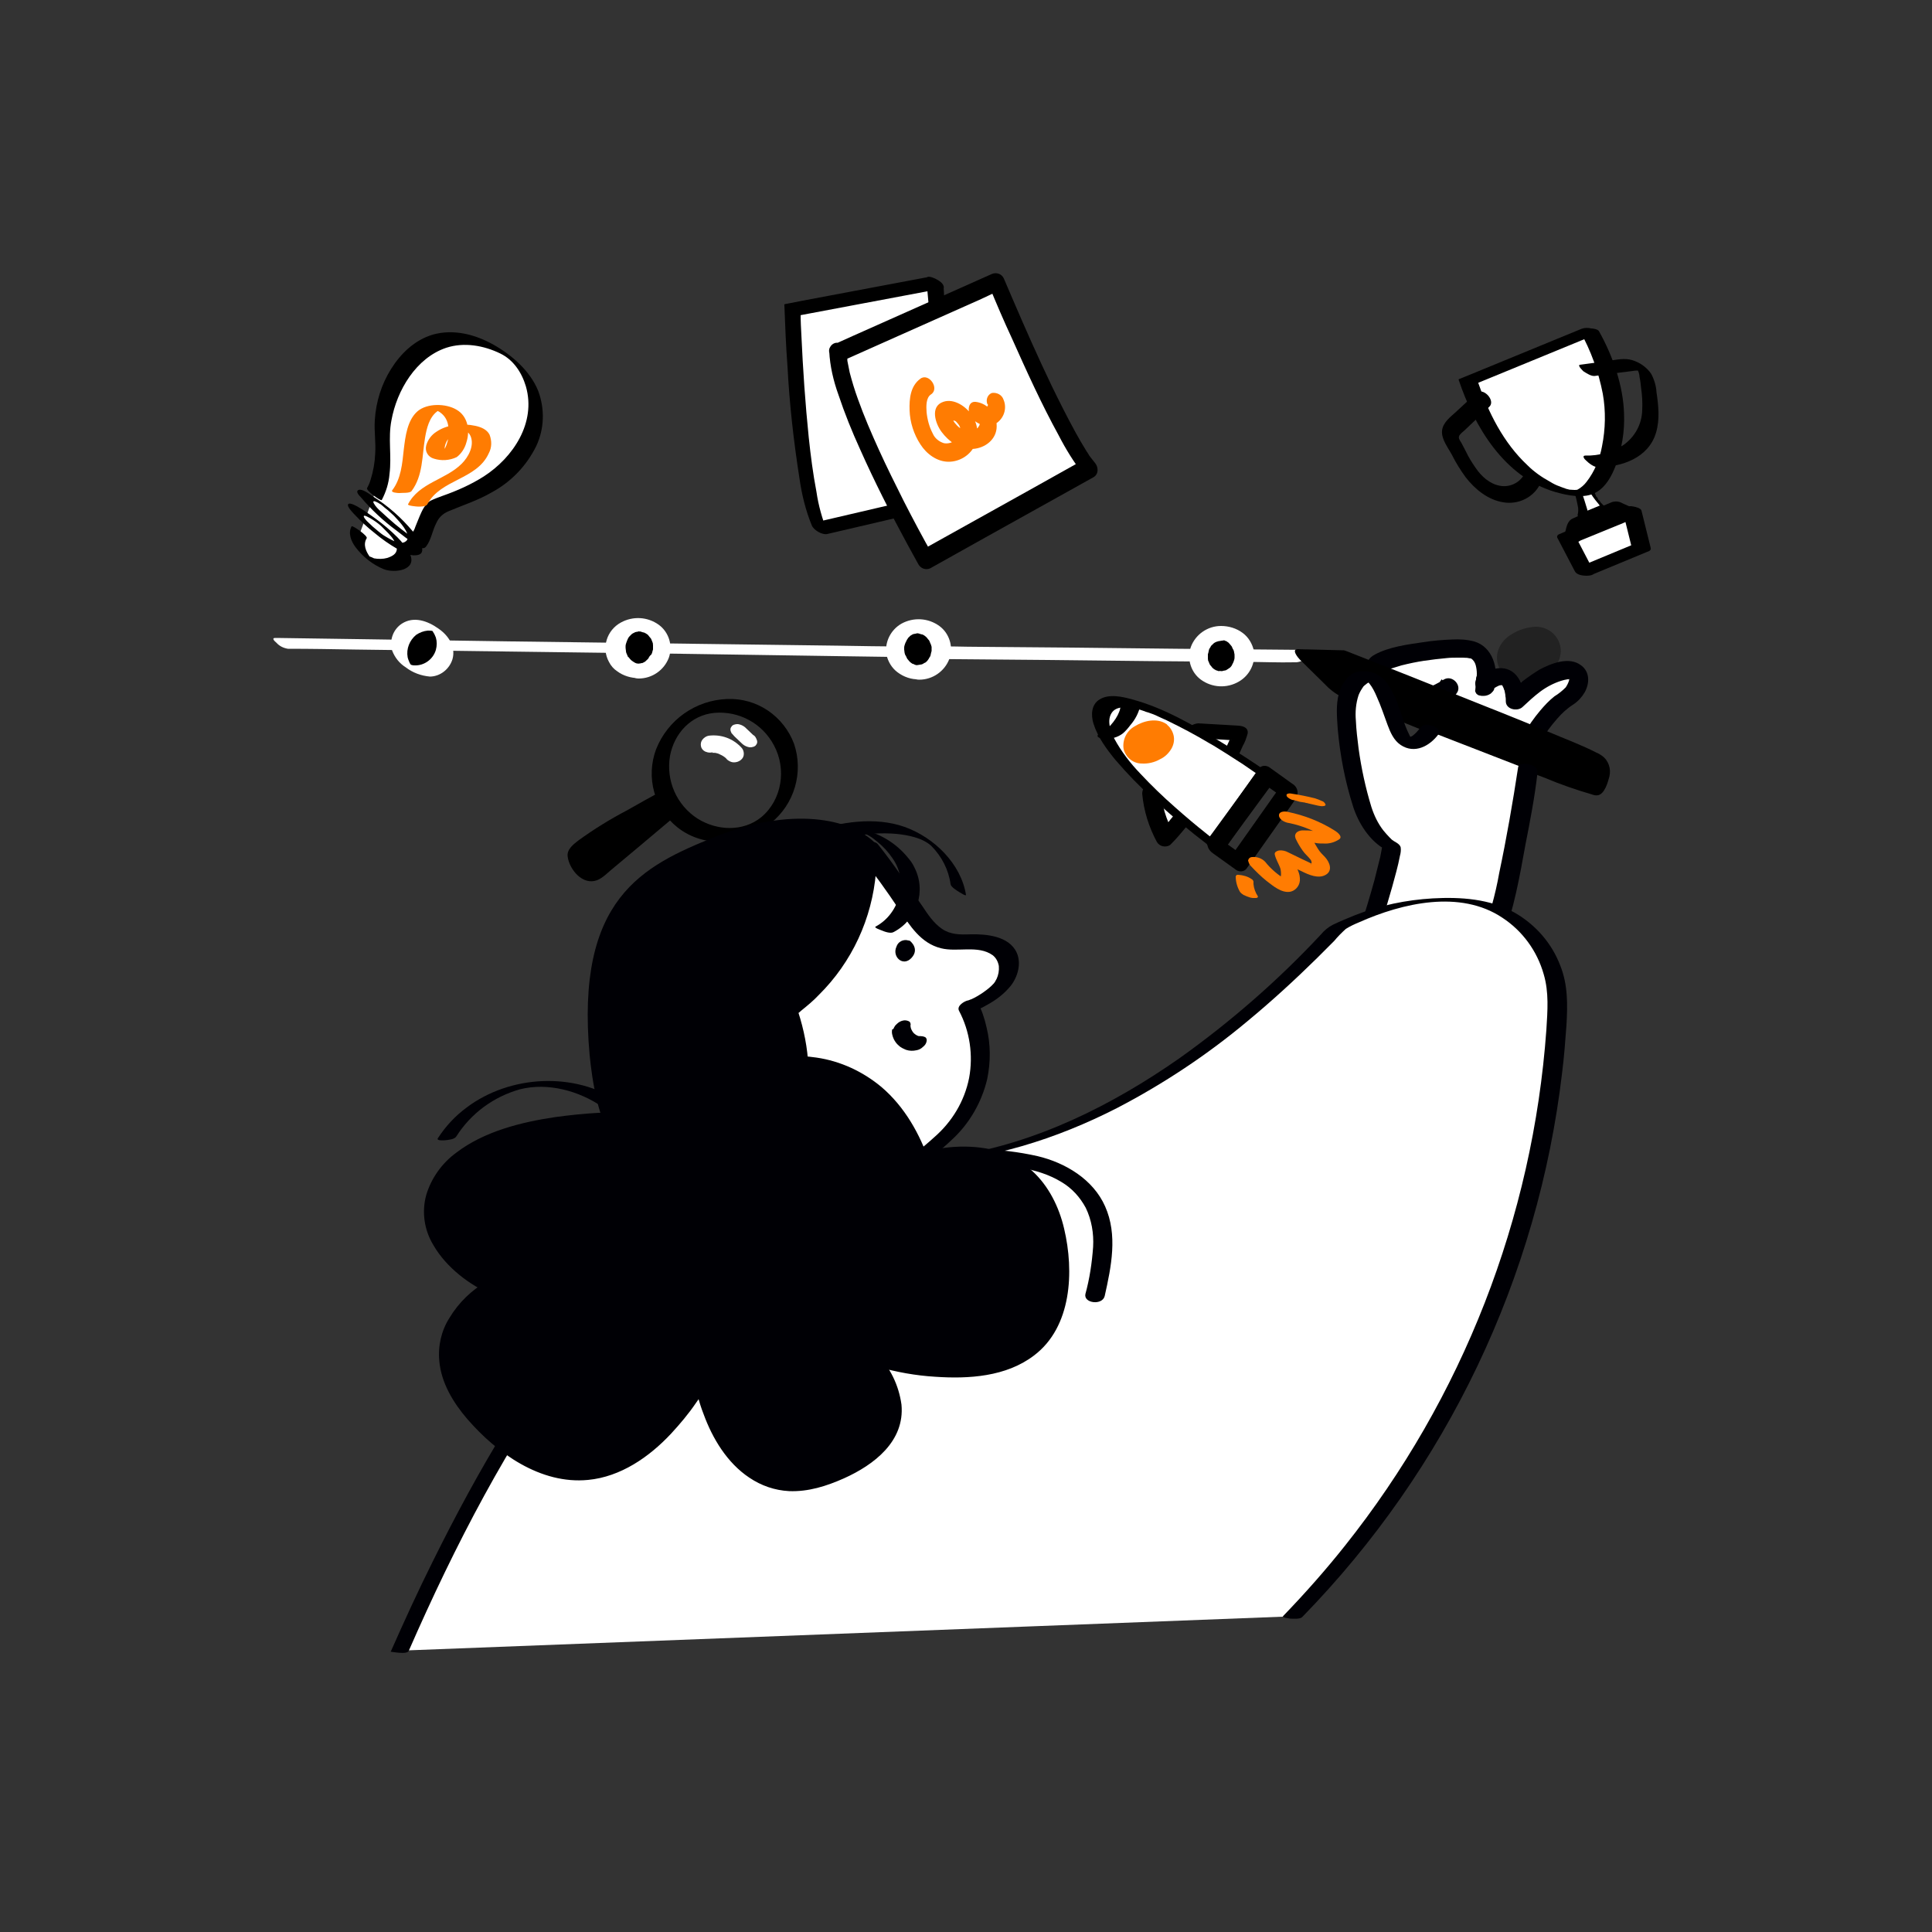 <svg width="296" height="296" viewBox="0 0 296 296" fill="none" xmlns="http://www.w3.org/2000/svg">
<rect x="0" y="0" width="296" height="296" fill="#333333" stroke="none"/>
<path d="M199.504 100.522C197.255 100.522 143.619 99.93 141.311 99.93L199.504 100.522Z" fill="white"/>
<path d="M200.451 99.574C198.32 99.574 196.189 99.515 194.058 99.515L180.442 99.397L164.28 99.219L150.131 99.101C147.586 99.101 145.04 98.982 142.554 99.041H142.317C141.606 99.101 140.955 99.456 140.482 99.989C140.245 100.225 139.771 100.936 140.482 100.936C142.613 100.936 144.744 100.995 146.875 100.995L160.491 101.113L176.653 101.291L190.802 101.409C193.347 101.409 195.834 101.528 198.379 101.469H198.616C199.326 101.409 199.978 101.054 200.451 100.521C200.688 100.344 201.102 99.633 200.451 99.574Z" fill="white"/>
<g opacity="0.34">
<path d="M234.195 103.778C236.124 103.778 237.688 102.214 237.688 100.285C237.688 98.356 236.124 96.792 234.195 96.792C232.266 96.792 230.702 98.356 230.702 100.285C230.702 102.214 232.266 103.778 234.195 103.778Z" fill="black"/>
<path d="M233.129 97.443C234.432 97.443 235.556 98.213 236.089 99.397C236.622 100.581 236.444 101.942 235.556 102.949C235.438 103.067 235.497 103.008 235.556 102.949C235.497 103.008 235.438 103.067 235.32 103.126C234.964 103.304 235.26 103.186 235.32 103.126C235.26 103.186 235.083 103.245 235.438 103.067C235.142 103.186 235.793 102.949 235.438 103.067C235.497 103.067 235.734 102.949 235.497 103.067C235.734 102.949 235.438 103.067 235.379 103.067C235.32 103.067 235.142 103.067 235.26 103.067H235.083C234.964 103.067 234.846 103.067 234.668 103.008C234.313 102.949 234.017 102.83 233.721 102.653C232.596 102.002 231.945 100.818 232.004 99.515C232.064 98.805 232.3 98.154 232.774 97.621C232.774 97.621 233.011 97.384 232.833 97.502C233.011 97.562 233.07 97.502 233.129 97.443C233.425 97.207 232.952 97.562 233.188 97.384C232.952 97.502 233.425 97.207 233.188 97.384L233.011 97.443C233.129 97.384 233.129 97.384 233.011 97.443C232.892 97.502 232.892 97.502 233.011 97.443C232.833 97.502 232.774 97.502 232.952 97.443C232.715 97.502 232.892 97.443 232.952 97.443C232.952 97.502 233.307 97.502 233.129 97.443C233.899 97.443 234.55 97.207 235.083 96.792C235.26 96.674 235.971 96.022 235.32 96.022C234.017 96.082 232.774 96.437 231.649 97.147C230.82 97.621 230.169 98.272 229.755 99.101C228.985 100.581 229.34 102.416 230.643 103.541C232.241 104.962 234.55 104.547 236.326 103.659C237.984 102.83 239.286 101.291 239.108 99.338C238.872 97.443 237.273 96.022 235.32 96.022C234.609 96.022 233.958 96.259 233.425 96.674C233.188 96.851 232.419 97.443 233.129 97.443Z" fill="black"/>
</g>
<path d="M187.072 103.896C189.001 103.896 190.565 102.332 190.565 100.403C190.565 98.474 189.001 96.911 187.072 96.911C185.143 96.911 183.579 98.474 183.579 100.403C183.579 102.332 185.143 103.896 187.072 103.896Z" fill="black"/>
<path d="M187.19 97.976C186.717 97.976 187.249 97.976 187.368 98.035C187.072 97.917 187.664 98.035 187.368 98.035L187.545 98.094L187.782 98.213C187.96 98.272 187.782 98.153 187.723 98.153C187.841 98.153 188.078 98.39 188.197 98.449C188.078 98.331 188.433 98.627 188.197 98.449C188.256 98.509 188.315 98.568 188.374 98.627C188.493 98.745 188.552 98.864 188.67 98.982C188.729 99.041 188.789 99.16 188.789 99.219C188.848 99.397 188.966 99.515 189.025 99.693L189.085 99.929C189.025 99.693 189.085 99.87 189.085 99.989C189.144 100.166 189.144 100.285 189.144 100.462C189.144 100.521 189.144 100.64 189.144 100.699C189.144 100.995 189.144 100.581 189.144 100.758C189.144 100.936 189.085 101.113 189.025 101.291C188.966 101.469 188.907 101.587 188.848 101.705C188.966 101.409 188.789 101.824 188.729 101.942C188.67 102.061 188.552 102.179 188.433 102.297C188.493 102.238 188.67 102.12 188.433 102.297L188.256 102.416C188.197 102.475 188.137 102.475 188.137 102.534L188.256 102.416L188.078 102.534C188.019 102.593 187.664 102.771 187.664 102.771C187.664 102.771 188.019 102.653 187.723 102.712L187.427 102.771C187.249 102.83 187.427 102.712 187.545 102.771C187.486 102.712 187.309 102.83 187.19 102.83H186.953C186.953 102.771 187.309 102.83 187.072 102.83L186.776 102.771C186.48 102.771 186.894 102.771 186.835 102.83C186.776 102.889 186.48 102.712 186.361 102.712C186.302 102.712 186.184 102.593 186.125 102.593L185.947 102.475C185.71 102.357 185.888 102.416 185.947 102.475C185.829 102.357 185.71 102.297 185.651 102.179C185.592 102.12 185.355 101.765 185.473 102.001C185.355 101.824 185.296 101.705 185.237 101.528C185.177 101.409 185.118 101.232 185.059 101.113C185.118 101.35 185.059 100.995 185.059 100.877C185.059 100.699 185.059 100.581 185.059 100.403C185.059 100.344 185.059 100.107 185.059 100.344C185.059 100.225 185.059 100.166 185.118 100.048C185.177 99.87 185.177 99.693 185.237 99.515C185.237 99.515 185.355 99.219 185.296 99.397C185.237 99.574 185.355 99.219 185.414 99.219C185.473 99.041 185.592 98.923 185.71 98.745C185.71 98.745 185.533 98.923 185.71 98.805L185.888 98.627C185.888 98.627 186.065 98.449 186.125 98.449C185.947 98.568 185.947 98.568 186.006 98.509L186.125 98.449C186.184 98.39 186.302 98.39 186.361 98.331C186.421 98.331 186.48 98.272 186.598 98.272L186.717 98.213C186.894 98.153 186.835 98.153 186.598 98.213C186.717 98.272 187.072 98.153 187.19 98.153C187.782 98.153 188.67 97.621 188.611 96.91C188.552 96.2 187.723 95.904 187.072 95.904C185 95.904 183.165 97.206 182.454 99.101C181.803 100.936 182.454 103.008 183.993 104.133C185.71 105.376 187.96 105.494 189.795 104.429C191.453 103.481 192.4 101.587 192.104 99.693C191.867 98.627 191.275 97.621 190.387 96.969C189.44 96.259 188.256 95.904 187.072 95.904C186.48 95.904 185.592 96.437 185.71 97.147C185.829 97.857 186.539 97.976 187.19 97.976Z" fill="white"/>
<path d="M241.536 74.533C241.536 74.533 243.135 78.558 242.661 79.979L246.391 78.44C246.391 78.44 244.023 76.249 243.312 73.822L241.536 74.533Z" fill="white"/>
<path d="M240.648 73.585L240.826 74.118C241.004 74.592 241.181 75.125 241.3 75.657C241.477 76.249 241.596 76.841 241.714 77.433C241.832 77.907 241.832 78.381 241.714 78.854C241.655 78.973 241.832 79.209 241.892 79.269C242.069 79.565 242.247 79.861 242.484 80.157C242.72 80.453 242.898 80.689 243.135 80.926C243.194 80.985 243.431 81.222 243.49 81.163L247.22 79.624C247.397 79.565 245.917 77.729 245.799 77.552C245.68 77.374 245.562 77.374 245.503 77.256L245.444 77.197C245.325 77.078 245.621 77.374 245.503 77.256L245.325 77.078C245.266 77.019 245.029 76.782 245.207 76.96C245.384 77.137 245.088 76.841 245.088 76.782C244.97 76.664 245.325 77.078 245.207 76.901L245.088 76.723C244.97 76.545 245.148 76.782 245.148 76.841L245.029 76.664C244.911 76.486 244.97 76.605 245.029 76.723C244.97 76.664 244.97 76.605 244.911 76.605C244.911 76.605 244.733 76.368 244.852 76.486L244.792 76.368C244.792 76.309 244.733 76.249 244.674 76.19C244.556 75.953 244.733 76.249 244.615 76.131C244.496 76.013 244.496 75.894 244.437 75.776C244.319 75.539 244.2 75.243 244.141 74.947C243.904 74.414 243.608 74 243.253 73.585C243.076 73.349 242.898 73.171 242.661 72.934C242.602 72.875 242.365 72.638 242.306 72.697L240.589 73.408C240.471 73.467 241.3 74.592 241.359 74.71C241.596 75.006 241.773 75.243 242.069 75.48C242.128 75.539 242.365 75.776 242.424 75.717L244.141 75.006L242.306 72.757C242.898 74.355 243.727 75.835 244.852 77.137C245.444 77.966 246.154 78.677 246.864 79.387L245.444 77.315L241.714 78.854L243.549 81.222C243.668 80.749 243.668 80.216 243.549 79.742C243.431 79.091 243.312 78.499 243.135 77.907C242.898 77.137 242.661 76.309 242.365 75.539C242.247 75.243 242.069 75.006 241.892 74.769C241.655 74.473 241.418 74.177 241.181 73.881C241.063 73.763 240.826 73.408 240.648 73.408C240.471 73.408 240.589 73.467 240.648 73.585Z" fill="black"/>
<path d="M242.779 87.557L240.056 82.347L250.06 78.203L251.481 83.945L242.779 87.557Z" fill="white"/>
<path d="M244.2 87.556L241.477 82.347L241.24 82.82L250.002 79.209L251.245 78.677L248.581 78.144L250.002 83.886L250.238 83.412L241.536 87.024C240.885 87.26 241.654 87.853 241.95 87.971C242.602 88.267 243.312 88.267 243.963 88.03L252.666 84.419C252.843 84.36 252.962 84.123 252.902 83.945L251.482 78.203C251.363 77.848 250.594 77.67 250.298 77.611C249.824 77.493 249.291 77.552 248.818 77.729L240.056 81.341L238.813 81.873C238.635 81.933 238.517 82.169 238.576 82.347L241.299 87.556C241.595 88.089 242.483 88.208 243.075 88.208C243.371 88.208 244.496 88.148 244.2 87.556Z" fill="black"/>
<path d="M224.901 58.489L243.431 50.852C243.431 50.852 247.338 57.72 247.279 64.113C247.22 70.507 244.911 74.592 242.839 75.421C240.767 76.249 230.407 74.829 224.901 58.489Z" fill="white"/>
<path d="M226.144 58.785L242.424 52.096L244.733 51.149L242.069 50.734C243.727 53.694 244.911 56.95 245.562 60.325C246.035 62.989 245.976 65.712 245.443 68.376C245.088 70.329 244.319 72.224 243.075 73.822C242.72 74.296 242.247 74.71 241.714 75.006C241.655 75.006 241.359 75.125 241.477 75.065C241.595 75.006 240.885 75.125 241.418 75.065C241.299 75.065 240.767 75.065 241.24 75.065C241.063 75.065 240.589 75.006 241.003 75.065C240.826 75.065 240.234 74.947 240.707 75.065L240.411 75.006L240.175 74.947L239.938 74.888L239.642 74.769C239.583 74.769 239.227 74.651 239.464 74.71C239.287 74.651 239.109 74.592 238.991 74.533C238.458 74.355 237.984 74.118 237.511 73.822C236.208 73.112 235.024 72.283 234.018 71.277C230.347 67.843 228.039 63.225 226.44 58.549C226.263 58.075 225.434 58.016 225.019 57.957C224.901 57.957 223.362 57.897 223.48 58.193C225.907 65.416 230.466 73.053 238.221 75.361C240.056 75.894 242.779 76.486 244.555 75.421C246.035 74.592 246.923 72.934 247.515 71.395C248.463 68.849 248.936 66.126 248.818 63.403C248.699 59.081 247.101 54.523 244.97 50.734C244.792 50.438 244.082 50.32 243.786 50.32C243.312 50.201 242.779 50.201 242.306 50.379L226.026 57.069L223.717 58.016C223.125 58.253 223.954 58.549 224.191 58.667C224.783 58.963 225.493 58.963 226.144 58.785Z" fill="black"/>
<path d="M241.181 81.873L248.936 78.677L247.397 78.025L241.536 80.453L241.181 81.873Z" fill="white"/>
<path d="M241.832 82.939L248.64 80.156L249.588 79.742C250.18 79.505 250.476 78.854 250.298 78.262C250.18 77.966 250.002 77.729 249.706 77.611L248.759 77.196L248.285 76.96C247.812 76.782 247.22 76.782 246.746 77.019L245.325 77.611C243.845 78.203 242.365 78.795 240.944 79.446C240.056 79.86 239.997 80.867 239.76 81.696C239.583 82.288 239.879 82.939 240.471 83.116C240.53 83.116 240.589 83.176 240.708 83.176C241.359 83.294 242.365 82.939 242.543 82.228L242.957 80.748L242.247 81.518L248.108 79.091L246.628 79.15L248.108 79.801L248.226 77.67L241.418 80.512L240.471 80.926C239.879 81.163 239.405 82.051 239.879 82.643C240.352 83.116 241.181 83.294 241.832 82.939Z" fill="black"/>
<path d="M226.204 60.206L223.066 63.107C222.237 63.877 221.053 64.706 220.935 66.008C220.816 67.311 221.882 68.613 222.474 69.738C223.066 70.922 223.776 72.046 224.546 73.112C225.967 74.947 227.98 76.605 230.348 76.96C232.479 77.315 234.669 76.368 235.794 74.474C236.445 73.349 234.196 71.395 233.485 72.757C232.716 74.059 231.176 74.71 229.756 74.415C228.216 74.118 226.973 72.994 226.085 71.691C225.552 70.922 225.02 70.093 224.605 69.205L223.895 67.843C223.717 67.547 223.421 67.192 223.54 66.837C223.658 66.482 224.191 66.126 224.428 65.89L225.671 64.706L228.157 62.338C229.223 61.391 227.21 59.259 226.204 60.206Z" fill="black"/>
<path d="M244.318 57.602C245.621 57.424 246.982 57.246 248.285 57.069C248.936 57.01 249.587 56.891 250.179 56.832C250.475 56.773 250.83 56.773 251.185 56.773C251.304 56.773 251.481 56.832 251.6 56.891L250.771 56.299C250.889 56.536 250.949 56.832 251.067 57.069C251.126 57.306 251.185 57.483 251.185 57.72C251.304 58.253 251.363 58.786 251.422 59.378C251.6 60.562 251.659 61.687 251.6 62.87C251.541 65.002 250.475 66.955 248.699 68.198C246.982 69.264 244.969 69.856 242.897 69.797C242.305 69.797 242.779 70.389 243.016 70.567C243.43 70.981 244.2 71.573 244.792 71.573C248.462 71.573 252.606 70.152 253.731 66.245C254.323 64.232 254.086 62.101 253.79 60.088C253.731 59.082 253.435 58.135 252.961 57.246C252.251 56.24 251.245 55.53 250.061 55.175C248.877 54.819 247.633 55.115 246.449 55.293C244.969 55.471 243.549 55.707 242.069 55.885C241.595 55.944 242.542 56.832 242.601 56.891C243.075 57.187 243.785 57.661 244.318 57.602Z" fill="black"/>
<path d="M176.416 121.301C176.653 123.787 177.363 126.214 178.547 128.346C179.435 127.517 181.389 124.971 182.158 124.083" fill="white"/>
<path d="M174.995 121.597C175.232 124.202 176.002 126.688 177.245 128.997C177.659 129.707 178.606 129.885 179.258 129.471C179.317 129.411 179.376 129.352 179.435 129.293C180.856 127.872 182.04 126.274 183.342 124.735C183.757 124.261 183.698 123.491 183.224 123.077C183.165 123.018 183.106 123.018 183.106 122.959C182.395 122.603 181.566 122.781 181.093 123.432C180.501 124.143 179.909 124.853 179.317 125.563C179.021 125.978 178.666 126.333 178.31 126.747L177.837 127.28L177.6 127.517C177.541 127.576 177.245 127.872 177.659 127.458L179.85 127.754C179.258 126.688 178.784 125.563 178.429 124.379L178.37 124.143C178.37 124.261 178.37 124.261 178.37 124.143C178.37 124.024 178.31 123.847 178.251 123.728C178.192 123.432 178.133 123.136 178.074 122.899C177.955 122.307 177.837 121.656 177.837 121.005C177.718 120.295 177.008 119.88 176.357 119.999H176.298C175.528 120.117 174.995 120.827 174.995 121.597Z" fill="black"/>
<path d="M183.047 111.947L189.204 112.302C189.44 112.302 189.736 112.362 189.796 112.598C189.796 112.717 189.796 112.835 189.736 112.954C189.618 113.427 188.434 115.795 188.316 116.269" fill="white"/>
<path d="M182.514 113.013L186.244 113.249L188.138 113.368H188.434H188.552C188.671 113.368 188.671 113.427 188.552 113.368C188.612 113.427 188.612 113.427 188.552 113.368C188.552 113.131 188.493 113.131 188.493 113.249C188.493 113.486 188.612 112.953 188.493 113.131C188.02 114.256 187.368 115.381 187.013 116.565C186.954 116.801 187.072 117.097 187.25 117.216C187.546 117.334 187.842 117.393 188.138 117.275C188.848 117.097 189.44 116.565 189.677 115.913C189.5 116.387 189.677 115.973 189.736 115.854C189.796 115.736 189.855 115.558 189.914 115.381C190.092 115.025 190.21 114.67 190.388 114.315C190.743 113.723 190.98 113.013 191.157 112.361C191.276 111.473 190.447 111.237 189.736 111.177C189.026 111.118 188.375 111.118 187.724 111.059L183.58 110.822C182.81 110.881 182.159 111.296 181.804 111.947C181.685 112.184 181.685 112.48 181.804 112.717C182.04 112.953 182.277 113.072 182.514 113.013Z" fill="black"/>
<path d="M186.125 129.648C186.125 129.648 166.057 114.552 168.839 108.869C171.621 103.185 193.999 118.933 193.999 118.933L186.125 129.648Z" fill="white"/>
<path d="M186.717 129.293C186.539 129.115 187.072 129.589 186.835 129.352L186.421 128.997C185.888 128.582 185.414 128.168 184.881 127.754C183.224 126.451 181.625 125.09 180.086 123.728C178.192 122.07 176.416 120.354 174.699 118.518C173.16 116.92 171.798 115.144 170.733 113.19C170.141 112.006 169.549 110.408 170.318 109.224C171.029 108.158 172.449 108.336 173.574 108.514C173.633 108.514 173.87 108.573 173.693 108.514L173.989 108.573L174.699 108.75L175.409 108.987L175.528 109.046L175.942 109.165C176.475 109.342 176.949 109.52 177.422 109.757L178.192 110.112L178.606 110.29L178.843 110.408C181.033 111.474 183.165 112.598 185.237 113.842C185.888 114.197 185.947 114.256 186.539 114.611L187.96 115.499C188.789 116.032 189.617 116.565 190.446 117.098C191.393 117.749 192.341 118.4 193.288 119.051L193.406 119.11L192.696 118.104L185.829 127.517L184.822 128.878C184.408 129.47 186.894 131.01 187.427 130.299L194.294 120.946L195.301 119.584C195.537 119.288 194.768 118.696 194.59 118.578C192.163 116.861 189.677 115.262 187.131 113.723C182.869 111.118 178.31 108.454 173.456 107.152C171.976 106.738 169.904 106.264 168.483 107.152C167.181 107.922 167.121 109.579 167.536 110.882C168.187 112.954 169.549 114.789 170.91 116.446C172.686 118.518 174.581 120.472 176.593 122.307C179.317 124.853 182.217 127.28 185.177 129.53L185.592 129.826C185.947 130.062 186.953 130.654 187.368 130.358C187.782 130.062 186.953 129.47 186.717 129.293Z" fill="black"/>
<path d="M178.002 115.063C178.824 113.922 178.588 112.347 177.474 111.544C176.359 110.741 174.79 111.015 173.968 112.155C173.146 113.296 173.383 114.872 174.497 115.675C175.611 116.477 177.18 116.204 178.002 115.063Z" fill="#FF7C02"/>
<path d="M176.179 112.243C176.357 112.362 176.534 112.539 176.712 112.717L176.594 112.599C176.89 113.013 177.126 113.487 177.126 114.019V113.842C177.126 114.256 177.067 114.671 176.89 115.026L176.949 114.848C176.89 114.967 176.83 115.144 176.712 115.263C176.653 115.322 176.594 115.381 176.594 115.44C176.712 115.322 176.712 115.322 176.653 115.381L176.594 115.44C176.534 115.499 176.298 115.618 176.653 115.44L176.475 115.559C176.298 115.677 176.83 115.381 176.534 115.499C176.238 115.618 176.949 115.322 176.653 115.44C176.416 115.499 177.067 115.322 176.771 115.381C176.475 115.44 177.067 115.322 176.83 115.381C176.712 115.381 176.475 115.381 176.89 115.381H176.594C176.475 115.381 176.534 115.381 176.712 115.381C176.653 115.381 176.594 115.381 176.475 115.322C176.357 115.263 176.179 115.263 176.061 115.203L176.238 115.263C175.883 115.085 175.587 114.848 175.35 114.552L175.469 114.671C175.173 114.256 174.936 113.783 174.936 113.25V113.427C174.936 113.013 174.995 112.599 175.173 112.243L175.114 112.421C175.173 112.303 175.232 112.125 175.35 112.007C175.41 111.947 175.469 111.888 175.469 111.829C175.35 111.947 175.35 111.947 175.41 111.888L175.469 111.829C175.528 111.77 175.765 111.651 175.469 111.829L175.646 111.711C175.824 111.592 175.291 111.888 175.587 111.77C175.883 111.651 175.173 111.947 175.469 111.829C175.706 111.77 175.054 111.947 175.35 111.888C175.646 111.829 175.054 111.947 175.291 111.888C175.41 111.888 175.646 111.888 175.232 111.888H175.469H175.587C175.706 111.888 175.646 111.888 175.469 111.888C175.528 111.888 175.587 111.888 175.706 111.947C175.824 112.007 176.002 112.007 176.12 112.066L175.942 112.007C175.942 112.066 176.061 112.125 176.179 112.243C176.416 112.362 176.712 112.421 176.949 112.362C177.304 112.303 177.718 112.184 178.014 112.007C178.251 111.888 179.198 111.237 178.725 110.941C177.245 109.935 175.232 110.408 173.811 111.296C172.568 112.007 171.917 113.427 172.154 114.789C172.509 116.091 173.634 116.979 174.936 116.979C175.883 117.039 176.89 116.802 177.718 116.328C178.488 115.973 179.08 115.381 179.494 114.671C179.85 114.019 179.968 113.309 179.79 112.599C179.613 111.947 179.258 111.355 178.666 110.941C178.429 110.823 178.133 110.763 177.896 110.823C177.541 110.882 177.126 111 176.83 111.178C176.653 111.296 175.706 111.888 176.179 112.243Z" fill="#FF7C02"/>
<path d="M196.308 120.294L189.618 129.766L188.671 131.128L190.21 130.891L186.658 128.346L187.309 130.536L193.999 121.064L194.946 119.702L193.407 119.939L197.018 122.485C197.551 122.84 198.32 122.662 198.676 122.07C198.676 122.011 198.735 121.952 198.735 121.952C198.972 121.182 198.616 120.413 197.965 120.058L194.413 117.512C193.88 117.216 193.229 117.275 192.874 117.749L186.184 127.221L185.237 128.582C184.645 129.411 185.178 130.299 185.888 130.773L189.44 133.318C189.914 133.614 190.624 133.555 190.98 133.082L197.669 123.61L198.616 122.248C199.386 121.005 197.314 118.933 196.308 120.294Z" fill="black"/>
<path d="M191.571 132.608C192.341 133.437 193.169 134.266 194.057 134.976C195.064 135.746 196.307 136.811 197.609 136.634C198.616 136.456 199.267 135.509 199.149 134.502C199.089 133.437 198.379 132.608 198.142 131.602L196.07 131.898L199.445 133.496C200.51 134.029 201.99 134.68 203.115 134.029C204.24 133.378 203.707 132.075 202.997 131.306C202.582 130.891 202.227 130.536 201.931 130.062C201.813 129.885 201.694 129.648 201.576 129.47C201.517 129.352 201.398 129.174 201.339 129.056C201.28 128.938 201.221 128.878 201.28 128.819L200.925 129.115C201.161 129.115 201.457 129.115 201.694 129.174C202.049 129.234 202.464 129.234 202.819 129.234C203.648 129.293 204.477 129.056 205.187 128.582C205.779 128.168 204.832 127.458 204.536 127.28C202.286 125.859 199.859 124.912 197.254 124.379C196.781 124.261 195.893 124.32 195.952 124.971C196.011 125.622 196.958 126.037 197.491 126.096C199.563 126.51 201.517 127.339 203.293 128.464L202.701 127.162C202.286 127.398 201.813 127.458 201.398 127.339C200.747 127.221 200.096 127.221 199.504 127.221C198.793 127.28 198.201 127.694 198.497 128.464C198.793 129.115 199.149 129.707 199.563 130.299C199.918 130.832 200.451 131.246 200.806 131.72C200.925 131.898 200.984 132.134 200.925 132.312C200.925 132.549 200.747 132.312 200.925 132.371H201.161C201.221 132.43 201.221 132.43 201.161 132.371C201.102 132.312 201.043 132.312 201.102 132.371L200.925 132.312L200.451 132.075L199.445 131.602L197.373 130.595C196.958 130.358 196.425 130.24 195.952 130.299C195.656 130.358 195.241 130.536 195.301 130.891C195.478 131.72 195.952 132.371 196.189 133.141C196.248 133.437 196.425 134.621 195.893 134.68H196.544L196.425 134.621L197.136 134.858C195.833 134.088 194.709 133.141 193.821 132.016C193.288 131.483 192.577 131.246 191.867 131.306C191.512 131.306 191.275 131.542 191.216 131.838C191.334 132.253 191.453 132.49 191.571 132.608Z" fill="#FF7C02"/>
<path d="M199.149 122.84L199.919 122.959L200.096 123.018C200.155 123.018 200.451 123.077 200.155 123.018H200.215L200.392 123.077C200.925 123.195 201.458 123.314 201.931 123.432C202.227 123.491 202.523 123.551 202.819 123.491C202.938 123.491 203.175 123.373 203.056 123.195C202.938 122.959 202.76 122.781 202.523 122.722C202.168 122.544 201.813 122.426 201.458 122.307C200.274 122.011 199.09 121.775 197.906 121.597C197.669 121.538 197.373 121.538 197.195 121.656C197.018 121.775 197.136 121.952 197.195 122.071C197.432 122.307 197.669 122.426 197.965 122.544C198.379 122.603 198.735 122.722 199.149 122.84Z" fill="#FF7C02"/>
<path d="M189.321 134.266C189.321 135.094 189.558 135.923 189.972 136.634C190.091 136.811 190.328 136.989 190.505 137.107C190.86 137.285 191.216 137.403 191.571 137.522L191.926 137.581C192.104 137.581 192.281 137.581 192.459 137.581C192.577 137.581 192.814 137.462 192.696 137.285C192.34 136.752 192.104 136.101 192.044 135.45V135.568C192.044 135.45 192.044 135.272 192.044 135.154C192.044 135.094 192.044 134.976 191.985 134.917C191.926 134.798 191.867 134.739 191.748 134.68C191.156 134.266 190.446 134.088 189.736 134.029H189.499C189.44 134.088 189.38 134.147 189.321 134.266Z" fill="#FF7C02"/>
<path d="M169.253 113.191C170.259 113.25 171.266 112.954 172.035 112.362C172.45 112.007 172.805 111.592 173.16 111.119C173.93 110.231 174.463 109.224 174.699 108.099C174.699 107.922 174.285 107.863 174.226 107.803C173.871 107.744 173.515 107.685 173.16 107.744C172.805 107.744 172.45 107.803 172.095 107.922C171.917 107.981 171.739 108.04 171.68 108.277C171.621 108.573 171.562 108.869 171.443 109.106L171.503 108.987C171.207 109.757 170.733 110.467 170.2 111.059C169.963 111.355 169.667 111.651 169.431 111.947L169.253 112.125C169.194 112.184 169.194 112.184 169.135 112.243C169.075 112.303 169.194 112.184 169.135 112.243C169.075 112.303 168.957 112.362 168.898 112.362C168.839 112.362 169.016 112.303 169.075 112.303C169.371 112.243 169.667 112.184 169.963 112.184C169.608 112.184 169.194 112.184 168.839 112.303C168.661 112.362 168.306 112.421 168.187 112.599C167.951 113.131 169.135 113.191 169.253 113.191Z" fill="black"/>
<path d="M143.323 43.334L121.419 47.478C121.419 47.478 122.189 73.526 125.563 81.045L152.025 74.947C146.816 65.12 143.856 54.346 143.323 43.334Z" fill="white"/>
<path d="M142.199 42.446L123.018 46.058L120.295 46.59C120.177 46.59 120.117 46.709 120.177 46.827C120.295 49.906 120.413 53.043 120.65 56.122C120.946 61.864 121.597 67.606 122.485 73.29C122.841 75.776 123.433 78.203 124.38 80.512C124.676 81.222 125.978 81.992 126.748 81.814L135.628 79.742L149.836 76.427L153.151 75.658C153.329 75.598 153.269 75.362 153.21 75.243C152.204 73.467 151.316 71.573 150.487 69.678C148.474 64.942 146.935 60.029 145.929 54.997C145.159 51.326 144.745 47.597 144.567 43.867C144.508 43.038 141.962 41.914 141.962 42.624C142.495 53.043 145.159 63.226 149.777 72.52C150.073 73.171 150.428 73.763 150.783 74.414L150.842 74L141.903 76.072L127.695 79.387L124.38 80.157L126.748 81.459C125.978 79.506 125.386 77.434 125.09 75.362C124.557 72.579 124.202 69.797 123.906 67.014C123.373 61.805 123.018 56.595 122.781 51.386C122.722 50.32 122.663 49.195 122.663 48.07L122.545 48.307L141.725 44.696L144.449 44.163C144.981 44.045 144.034 43.157 143.916 43.098C143.442 42.683 142.791 42.446 142.199 42.446Z" fill="black"/>
<path d="M128.346 53.99L152.618 43.157C152.618 43.157 162.267 66.422 166.826 71.75L141.784 85.781C141.784 85.722 128.523 62.456 128.346 53.99Z" fill="white"/>
<path d="M129.056 55.293L137.285 51.622L150.309 45.821L153.328 44.4L151.493 43.69C152.618 46.413 153.802 49.195 155.045 51.859C157.295 56.891 159.544 61.864 162.208 66.718C163.274 68.79 164.517 70.803 165.938 72.638L166.116 70.389L157.65 75.125L144.152 82.643L141.074 84.36L142.909 85.07C141.37 82.347 139.89 79.565 138.469 76.782C137.167 74.178 135.864 71.573 134.68 68.968C133.496 66.363 132.372 63.758 131.424 61.094C130.951 59.792 130.536 58.43 130.181 57.069C130.063 56.477 129.944 55.885 129.826 55.293C129.767 55.056 129.826 55.53 129.826 55.174C129.826 55.056 129.826 54.938 129.767 54.819C129.767 54.582 129.708 54.286 129.708 54.05C129.708 53.28 129.116 52.629 128.346 52.51C127.695 52.451 127.103 52.984 127.044 53.635C127.044 53.694 127.044 53.754 127.044 53.813C127.162 56.122 127.695 58.371 128.464 60.502C129.412 63.344 130.536 66.126 131.78 68.85C133.97 73.763 136.397 78.558 139.002 83.354C139.535 84.36 140.127 85.366 140.66 86.373C141.015 87.083 141.784 87.379 142.495 87.083L150.96 82.347L164.458 74.829L167.536 73.112C168.365 72.638 168.306 71.514 167.714 70.862C167.477 70.566 167.24 70.27 167.063 70.034C166.826 69.678 167.004 69.974 167.063 70.034L166.885 69.797C166.767 69.56 166.589 69.323 166.471 69.146C165.879 68.198 165.346 67.251 164.813 66.304C163.511 63.936 162.327 61.568 161.143 59.141C159.012 54.701 156.999 50.142 155.045 45.584C154.631 44.637 154.216 43.63 153.802 42.683C153.506 41.973 152.677 41.677 151.967 41.973L143.738 45.643L130.714 51.445L127.695 52.806C126.156 53.339 127.517 55.944 129.056 55.293Z" fill="black"/>
<path d="M141.015 58.016C139.476 59.141 139.298 61.094 139.357 62.87C139.416 64.706 140.008 66.541 141.015 68.08C141.962 69.56 143.56 70.744 145.336 70.744C146.935 70.744 148.474 69.856 149.244 68.435C150.013 66.896 149.895 65.12 148.948 63.699C148.119 62.337 146.165 60.976 144.508 61.568C142.436 62.278 143.324 64.942 144.271 66.186C145.336 67.606 146.935 68.79 148.77 68.79C150.605 68.79 152.44 67.606 152.677 65.712C152.914 63.699 151.493 61.805 149.48 61.568C148.296 61.45 148.237 62.989 148.652 63.699C149.421 65.001 151.079 65.534 152.5 64.942C153.802 64.173 154.335 62.574 153.743 61.213C153.506 60.502 152.736 60.088 151.967 60.206C151.316 60.443 151.02 61.213 151.256 61.864C151.256 61.864 151.256 61.923 151.316 61.923C151.434 62.16 151.375 62.041 151.375 61.923C151.375 61.923 151.316 62.16 151.375 62.041C151.316 62.219 151.256 62.278 151.197 62.337C151.138 62.397 151.02 62.397 150.901 62.397C150.842 62.397 150.842 62.397 150.724 62.337C150.783 62.397 150.901 62.574 150.783 62.337L149.954 64.469C149.895 64.469 150.013 64.528 150.013 64.528C149.954 64.409 150.132 64.706 150.013 64.528C149.895 64.35 150.132 64.765 150.013 64.587C150.072 64.765 150.132 64.942 150.072 65.12C149.776 65.771 149.184 66.126 148.474 66.067C147.645 66.008 146.935 65.594 146.461 65.001C146.224 64.765 146.047 64.469 145.928 64.173C145.928 64.114 145.928 64.114 145.928 64.054C145.928 63.995 145.928 63.936 145.869 64.173C145.81 64.409 145.751 64.232 145.869 64.35C145.988 64.469 146.106 64.409 146.284 64.469C146.52 64.587 146.402 64.528 146.639 64.765C146.639 64.765 146.816 65.001 146.698 64.824C146.757 64.883 146.816 65.001 146.876 65.061C146.935 65.12 146.994 65.297 146.935 65.12C146.994 65.238 147.053 65.416 147.112 65.534C147.053 65.416 147.172 65.889 147.172 65.949C147.172 65.889 147.172 66.245 147.112 66.363C146.994 66.718 146.816 67.014 146.58 67.251C146.047 67.784 145.336 68.021 144.626 67.902C143.856 67.665 143.205 67.133 142.909 66.422C142.376 65.416 142.08 64.291 141.962 63.166C141.903 62.278 141.844 60.976 142.613 60.443C144.034 59.555 142.317 57.069 141.015 58.016Z" fill="#FF7C02"/>
<path d="M43.098 98.568C45.347 98.568 137.403 99.87 139.712 99.87L43.098 98.568Z" fill="white"/>
<path d="M44.104 99.397C47.538 99.397 50.971 99.456 54.405 99.515L77.138 99.811L104.37 100.166L128.109 100.522C132.194 100.581 136.279 100.64 140.363 100.699H140.659C141.251 100.699 140.719 100.166 140.482 99.989C140.008 99.515 139.357 99.16 138.706 99.042C135.272 99.042 131.839 98.983 128.405 98.923L105.672 98.627L78.44 98.272L54.701 97.917C50.616 97.858 46.531 97.799 42.447 97.739H42.151C41.559 97.739 42.091 98.272 42.328 98.45C42.802 98.983 43.394 99.278 44.104 99.397Z" fill="white"/>
<path d="M64.646 102.771C66.575 102.771 68.139 101.207 68.139 99.278C68.139 97.349 66.575 95.786 64.646 95.786C62.717 95.786 61.153 97.349 61.153 99.278C61.153 101.207 62.717 102.771 64.646 102.771Z" fill="black"/>
<path d="M63.522 101.942C63.403 101.942 63.226 101.942 63.107 101.883C63.107 101.883 62.811 101.824 62.989 101.883L62.811 101.824C62.515 101.706 63.048 101.942 62.752 101.824C62.87 101.883 62.989 101.942 63.107 102.002C62.811 101.824 63.403 102.238 63.107 102.002L63.226 102.12C63.107 102.061 63.107 102.061 63.226 102.12L63.048 101.942C62.93 101.824 63.166 102.12 62.989 101.883C62.87 101.765 62.811 101.646 62.752 101.528C62.634 101.232 62.515 100.995 62.456 100.699C62.219 99.397 62.752 98.094 63.758 97.266C64.291 96.91 64.883 96.674 65.534 96.614C65.83 96.614 66.067 96.614 66.363 96.674C66.186 96.614 66.482 96.733 66.482 96.733C66.778 96.851 66.186 96.555 66.245 96.614C65.949 96.437 66.482 96.733 66.245 96.614L66.126 96.496C66.186 96.555 66.245 96.555 66.126 96.496C66.008 96.437 66.186 96.555 66.186 96.614C66.363 96.792 66.126 96.555 66.245 96.674C66.304 96.733 66.363 96.792 66.363 96.851C66.541 97.088 66.659 97.384 66.778 97.68C66.955 98.272 66.955 98.923 66.778 99.574C66.363 100.995 65.002 102.002 63.522 101.942C63.344 101.942 63.462 102.238 63.522 102.298C63.699 102.534 63.936 102.712 64.173 102.89C64.646 103.304 65.238 103.541 65.83 103.659C67.429 103.659 68.85 102.534 69.323 100.995C69.856 99.101 68.731 97.384 67.192 96.318C65.534 95.134 63.403 94.365 61.568 95.549C60.206 96.437 59.614 98.154 60.088 99.693C60.502 100.758 61.213 101.646 62.16 102.238C63.226 103.067 64.528 103.541 65.89 103.659C66.067 103.659 65.949 103.363 65.89 103.363C65.712 103.126 65.475 102.949 65.238 102.771C64.706 102.298 64.114 102.061 63.522 101.942Z" fill="white"/>
<path d="M97.799 102.771C99.728 102.771 101.291 101.207 101.291 99.278C101.291 97.349 99.728 95.786 97.799 95.786C95.869 95.786 94.306 97.349 94.306 99.278C94.306 101.207 95.869 102.771 97.799 102.771Z" fill="black"/>
<path d="M97.739 101.706C98.213 101.706 97.68 101.646 97.561 101.646C97.206 101.587 97.857 101.765 97.561 101.646L97.384 101.587L97.147 101.469C96.969 101.41 97.147 101.528 97.206 101.469C97.088 101.469 96.851 101.232 96.733 101.173C96.496 100.995 96.851 101.291 96.733 101.173C96.673 101.114 96.614 101.054 96.555 100.995C96.437 100.877 96.377 100.758 96.259 100.64C96.141 100.522 96.259 100.64 96.259 100.699C96.2 100.64 96.141 100.522 96.141 100.462C96.081 100.344 96.022 100.166 95.963 100.048C95.963 99.989 95.904 99.93 95.904 99.811C95.963 100.048 95.904 99.87 95.904 99.752C95.904 99.574 95.845 99.456 95.845 99.278V99.041C95.845 98.746 95.785 99.16 95.845 98.982C95.845 98.805 95.904 98.627 95.963 98.45C96.022 98.272 96.081 98.153 96.141 97.976C96.022 98.272 96.2 97.858 96.259 97.739C96.318 97.621 96.437 97.502 96.555 97.384C96.318 97.561 96.496 97.443 96.555 97.384L96.792 97.147C96.851 97.088 96.91 97.088 96.91 97.029L96.792 97.147L96.969 97.029C97.088 96.969 97.265 96.91 97.384 96.792C97.384 96.792 97.029 96.91 97.325 96.851L97.621 96.792C97.798 96.733 97.621 96.851 97.502 96.792C97.621 96.792 97.739 96.792 97.857 96.733H98.094C98.094 96.792 97.739 96.733 97.976 96.733L98.272 96.792C98.568 96.851 98.213 96.792 98.213 96.792C98.213 96.792 98.568 96.91 98.686 96.91L98.745 96.969C98.864 97.029 98.864 97.029 98.686 96.91C98.745 96.91 98.864 97.029 98.923 97.029L99.101 97.147C99.16 97.206 99.337 97.266 99.101 97.147C99.219 97.206 99.337 97.325 99.456 97.502C99.515 97.561 99.752 97.917 99.633 97.68C99.752 97.858 99.811 97.976 99.87 98.153C99.929 98.272 99.989 98.45 100.048 98.627C99.989 98.39 100.048 98.746 100.048 98.864C100.048 99.041 100.048 99.16 100.048 99.338C100.048 99.397 100.048 99.633 100.048 99.397C100.048 99.515 100.048 99.574 99.989 99.693C99.929 99.87 99.929 100.048 99.811 100.226C99.811 100.226 99.693 100.522 99.752 100.344C99.811 100.166 99.456 100.64 99.456 100.64C99.397 100.818 99.278 100.936 99.16 101.114C99.16 101.114 99.337 100.936 99.16 101.054C99.101 101.114 99.041 101.173 98.982 101.232C98.923 101.291 98.805 101.41 98.745 101.41C98.686 101.469 98.568 101.528 98.509 101.528L98.449 101.587C98.331 101.646 98.331 101.646 98.509 101.528C98.449 101.587 98.39 101.587 98.272 101.587L98.153 101.646C97.976 101.706 98.035 101.706 98.272 101.646C98.153 101.587 97.798 101.706 97.68 101.706C97.088 101.706 96.2 102.238 96.318 102.949C96.437 103.659 97.206 103.955 97.857 103.955C99.929 103.955 101.765 102.653 102.475 100.758C103.126 98.923 102.475 96.851 100.936 95.726C99.219 94.483 96.969 94.365 95.134 95.371C92.944 96.555 92.115 99.278 93.299 101.41C93.595 102.002 94.009 102.475 94.542 102.83C95.489 103.541 96.673 103.896 97.857 103.896C98.449 103.896 99.337 103.363 99.219 102.653C99.101 101.942 98.39 101.706 97.739 101.706Z" fill="white"/>
<path d="M140.541 103.067C142.47 103.067 144.033 101.503 144.033 99.574C144.033 97.645 142.47 96.082 140.541 96.082C138.612 96.082 137.048 97.645 137.048 99.574C137.048 101.503 138.612 103.067 140.541 103.067Z" fill="black"/>
<path d="M140.482 101.942C140.955 101.942 140.422 101.942 140.304 101.883C139.949 101.883 140.6 102.002 140.304 101.883L140.126 101.824L139.89 101.706C139.712 101.646 139.89 101.765 139.949 101.765C139.83 101.765 139.594 101.528 139.475 101.469C139.238 101.291 139.594 101.587 139.475 101.469C139.357 101.35 139.357 101.35 139.298 101.291C139.238 101.232 139.12 101.054 139.002 100.936L138.883 100.699C138.824 100.522 138.706 100.403 138.646 100.226L138.587 99.989C138.587 100.048 138.646 100.226 138.587 99.989C138.587 99.811 138.528 99.693 138.528 99.515C138.528 99.456 138.528 99.338 138.528 99.278C138.528 98.983 138.469 99.397 138.528 99.219C138.528 99.042 138.587 98.864 138.646 98.686C138.706 98.509 138.765 98.391 138.824 98.272C138.706 98.568 138.883 98.154 138.942 98.035C139.002 97.917 139.12 97.799 139.179 97.68C138.942 97.858 139.12 97.739 139.179 97.68C139.238 97.621 139.357 97.562 139.416 97.443C139.475 97.384 139.534 97.384 139.534 97.325L139.416 97.443L139.594 97.325C139.712 97.266 139.89 97.147 140.008 97.088C140.008 97.088 139.653 97.207 139.949 97.147L140.245 97.088C140.422 97.029 140.245 97.147 140.126 97.088C140.245 97.088 140.363 97.088 140.482 97.029H140.718C140.718 97.088 140.363 96.97 140.6 97.029L140.896 97.088C141.192 97.088 140.778 97.088 140.837 97.088C140.896 97.088 141.192 97.207 141.31 97.207C141.37 97.207 141.547 97.325 141.547 97.325L141.725 97.443C141.784 97.502 141.962 97.562 141.725 97.443C141.843 97.562 141.962 97.621 142.08 97.799C142.139 97.858 142.376 98.213 142.258 97.976C142.376 98.154 142.435 98.272 142.494 98.45C142.554 98.568 142.613 98.746 142.672 98.864C142.613 98.627 142.672 98.983 142.731 99.101C142.731 99.278 142.731 99.397 142.731 99.575C142.731 99.634 142.731 99.871 142.731 99.634C142.731 99.752 142.731 99.811 142.672 99.93C142.613 100.107 142.613 100.285 142.554 100.462C142.554 100.462 142.435 100.758 142.494 100.581C142.554 100.403 142.435 100.758 142.376 100.758C142.317 100.936 142.198 101.054 142.08 101.232C142.139 101.232 142.258 101.054 142.139 101.173L141.962 101.35C141.902 101.41 141.784 101.528 141.725 101.528L141.488 101.646L141.429 101.706C141.31 101.765 141.31 101.765 141.488 101.706L141.251 101.765L141.133 101.824C140.955 101.883 141.014 101.883 141.251 101.824C141.133 101.765 140.778 101.883 140.659 101.883C140.067 101.883 139.179 102.416 139.298 103.126C139.416 103.837 140.186 104.133 140.837 104.133C142.909 104.133 144.744 102.83 145.454 100.936C146.106 99.101 145.454 97.029 143.915 95.904C142.198 94.661 139.949 94.543 138.114 95.549C136.456 96.496 135.509 98.391 135.805 100.285C136.042 101.35 136.634 102.357 137.522 103.008C138.469 103.718 139.653 104.133 140.837 104.074C141.429 104.074 142.317 103.541 142.198 102.83C141.902 102.179 141.133 101.942 140.482 101.942Z" fill="white"/>
<path d="M101.883 122.366C101.883 122.366 88.267 129.589 88.385 130.832C88.504 132.075 90.043 134.502 91.405 133.437C92.766 132.371 102.83 123.846 102.83 123.846L101.883 122.366Z" fill="black"/>
<path d="M101.409 121.182C99.633 122.13 97.857 123.136 96.081 124.142C93.477 125.504 90.99 127.043 88.622 128.76C87.853 129.352 86.846 130.122 86.965 131.187C87.201 133.2 89.273 135.686 91.464 134.858C92.411 134.502 93.24 133.555 94.009 132.963L97.621 129.944L103.6 124.912C104.192 124.498 104.369 123.669 103.955 123.077L103.008 121.656C102.12 120.294 99.633 121.893 100.64 123.373L101.587 124.794L101.942 122.958C98.331 125.978 94.779 128.997 91.168 132.016C90.872 132.194 90.635 132.43 90.398 132.667C90.339 132.43 90.753 132.549 90.872 132.549C90.99 132.549 90.99 132.726 90.813 132.549C90.931 132.667 90.635 132.43 90.635 132.371C90.398 132.134 90.161 131.838 90.043 131.483C89.984 131.306 89.925 131.128 89.806 130.891V130.773V131.069C89.806 130.891 89.629 131.483 89.747 131.246C89.569 131.542 89.51 131.365 89.688 131.365C89.688 131.365 89.806 131.246 89.865 131.187C89.984 131.01 89.569 131.424 89.806 131.246C90.043 131.069 90.161 130.95 90.339 130.832C92.529 129.293 94.779 127.872 97.147 126.629C97.857 126.214 98.509 125.859 99.219 125.445L100.107 124.912C99.752 125.09 100.225 124.853 100.285 124.794L100.699 124.557C101.232 124.261 101.824 123.965 102.357 123.669C102.889 123.373 103.541 122.662 103.245 121.893C102.949 121.123 102.12 120.827 101.409 121.182Z" fill="black"/>
<path d="M116.624 125.208C113.842 127.458 109.875 127.28 106.915 125.445C103.659 123.373 102.002 119.584 102.653 115.795C103.304 112.362 105.85 109.579 109.402 109.224C113.19 108.869 116.802 110.823 118.578 114.197C120.531 117.808 119.821 122.544 116.624 125.208C116.269 125.504 115.736 126.215 116.269 126.629C116.802 127.043 117.69 126.451 118.104 126.096C121.715 123.195 123.136 118.341 121.656 113.96C120.058 109.698 115.973 106.915 111.414 107.093C106.56 107.271 102.298 110.29 100.522 114.789C98.923 119.051 100.226 123.906 103.778 126.747C108.04 130.122 113.96 129.411 118.045 126.155C118.4 125.859 118.933 125.149 118.4 124.794C117.867 124.439 116.979 124.853 116.624 125.208Z" fill="black"/>
<path d="M109.165 115.321H109.224L108.809 115.381C109.165 115.321 109.461 115.321 109.816 115.381L109.461 115.321C109.816 115.381 110.171 115.499 110.467 115.617L110.112 115.499C110.408 115.617 110.763 115.795 111.059 116.032L110.763 115.795C111 115.973 111.237 116.15 111.414 116.387C111.71 116.624 112.065 116.801 112.421 116.801C112.835 116.801 113.19 116.683 113.486 116.446C113.782 116.209 113.96 115.913 113.96 115.499C113.96 115.144 113.841 114.789 113.605 114.552C112.302 113.131 110.467 112.48 108.573 112.717C108.217 112.776 107.862 113.013 107.625 113.309C107.389 113.605 107.329 113.96 107.389 114.315C107.448 114.67 107.685 114.966 108.04 115.144L108.395 115.262C108.632 115.321 108.928 115.321 109.165 115.262V115.321Z" fill="white"/>
<path d="M112.539 112.835L113.782 114.019C114.078 114.256 114.433 114.434 114.848 114.493C115.025 114.493 115.203 114.493 115.321 114.434C115.499 114.434 115.617 114.315 115.736 114.256L115.913 114.019C116.032 113.842 116.032 113.605 115.973 113.427L115.854 113.131C115.736 112.895 115.617 112.717 115.381 112.599L114.137 111.415C113.841 111.178 113.486 111 113.072 110.941C112.894 110.941 112.717 110.941 112.598 111C112.421 111 112.302 111.119 112.184 111.178L112.006 111.415C111.888 111.592 111.888 111.829 111.947 112.007L112.065 112.303C112.243 112.48 112.361 112.658 112.539 112.835Z" fill="white"/>
<path d="M57.365 75.717C57.365 75.717 59.082 72.993 58.609 66.837C58.135 60.68 63.226 50.32 72.106 52.096C80.986 53.872 84.42 61.864 80.513 68.613C76.605 75.362 68.377 76.782 66.897 77.789C65.417 78.795 64.825 82.998 63.937 83.058C63.049 83.117 55.057 76.309 56.241 76.013C57.425 75.717 65.417 82.406 63.463 84.005C61.509 85.603 54.169 78.736 54.701 78.144C55.234 77.552 64.825 84.242 61.273 86.136C57.721 88.03 53.813 83.65 55.175 81.578" fill="white"/>
<path d="M58.49 76.605C59.141 75.362 59.556 74.059 59.674 72.638C60.029 69.856 59.437 67.133 59.97 64.41C60.799 59.792 63.759 54.819 68.377 53.28C71.1 52.392 74.119 52.925 76.665 54.168C78.618 55.115 79.921 57.01 80.572 59.2C82.17 64.765 78.618 70.093 74.119 72.994C72.165 74.237 70.034 75.184 67.844 75.954C67.193 76.19 66.541 76.427 65.949 76.723C65.121 77.197 64.647 78.262 64.292 79.091C64.055 79.624 63.877 80.157 63.641 80.69C63.522 81.104 63.285 81.518 62.989 81.874C62.93 81.933 62.812 81.992 62.753 81.992C62.693 82.051 62.812 81.992 62.693 81.992C62.575 81.992 62.871 82.11 62.693 81.992C62.397 81.814 62.634 81.933 62.693 81.992C62.575 81.933 62.161 81.637 62.457 81.814C61.805 81.341 61.154 80.808 60.562 80.334C59.733 79.624 59.201 79.15 58.372 78.381C57.957 78.026 57.543 77.611 57.247 77.078C57.069 76.664 57.425 76.782 57.661 76.901C57.839 76.96 58.017 77.078 58.194 77.197C58.253 77.197 58.549 77.434 58.313 77.256L58.609 77.493C58.668 77.552 58.845 77.67 58.609 77.493L59.023 77.848C59.26 78.026 59.556 78.262 59.793 78.499C60.207 78.854 60.562 79.21 60.917 79.624C61.45 80.216 63.404 82.347 61.983 83.058C61.391 83.354 60.503 82.998 59.97 82.702C59.615 82.525 59.319 82.347 59.023 82.17C58.609 81.933 58.313 81.696 57.957 81.4C57.365 80.926 56.773 80.394 56.241 79.861C56.122 79.742 55.589 79.15 55.767 79.032C55.945 78.914 56.537 79.328 56.714 79.387C57.306 79.742 57.839 80.098 58.372 80.571C58.549 80.749 58.135 80.334 58.431 80.63L58.727 80.926L58.786 80.986L59.082 81.282C59.378 81.578 59.674 81.874 59.911 82.17C60.385 82.702 60.681 83.354 60.799 84.064C60.799 84.893 60.029 85.248 59.319 85.485C58.668 85.662 57.957 85.662 57.306 85.544C57.188 85.485 56.714 85.248 56.537 85.248C56.655 85.248 57.01 85.84 56.655 85.307C56.063 84.478 55.589 83.413 56.181 82.466C56.418 82.11 53.991 80.453 53.873 80.63C53.281 81.696 53.813 82.939 54.465 83.827C55.589 85.307 57.069 86.491 58.786 87.202C60.444 87.853 63.937 87.379 62.812 84.893C62.338 83.946 61.628 83.058 60.858 82.288C59.852 81.282 58.727 80.334 57.602 79.506C57.247 79.269 53.754 76.605 53.34 77.256C53.103 77.611 54.169 78.677 54.405 78.914C55.353 79.92 56.3 80.808 57.365 81.637C58.49 82.584 59.674 83.413 60.917 84.123C61.746 84.597 62.753 85.189 63.7 85.07C65.89 84.952 63.877 82.17 63.285 81.459C61.509 79.328 59.437 77.493 57.069 76.013C56.655 75.717 55.471 74.829 54.938 75.066C54.405 75.302 55.057 75.954 55.293 76.19C56.892 78.085 58.727 79.802 60.74 81.282C61.628 81.992 62.575 82.702 63.522 83.354C64.055 83.709 64.825 84.36 65.298 83.709C66.068 82.702 66.245 81.282 66.837 80.157C67.193 79.328 67.844 78.677 68.732 78.322C70.981 77.374 73.231 76.664 75.362 75.421C78.322 73.822 80.69 71.336 82.17 68.317C83.413 65.653 83.473 62.634 82.466 59.91C81.223 56.832 78.441 54.405 75.599 52.806C72.757 51.208 69.442 50.379 66.305 51.267C63.522 52.096 61.391 54.168 59.911 56.536C58.431 58.904 57.602 61.568 57.425 64.35C57.306 66.067 57.602 67.784 57.484 69.501C57.425 70.862 57.188 72.224 56.773 73.526C56.655 73.941 56.477 74.355 56.241 74.77C56.004 75.125 58.372 76.842 58.49 76.605Z" fill="black"/>
<path d="M63.048 75.243C64.824 72.875 64.647 69.856 65.12 67.074C65.357 65.653 65.772 63.936 66.956 63.048C67.074 62.93 67.251 62.871 67.37 62.811L67.547 62.752C66.6 62.693 66.364 62.693 66.778 62.811C67.015 62.989 67.311 63.048 67.488 63.226C68.139 63.699 68.554 64.41 68.672 65.239C68.968 66.6 68.554 68.613 67.488 69.619C67.133 69.975 66.719 69.915 67.903 69.856C69.087 69.797 68.672 69.975 68.376 69.501C68.199 69.205 68.08 68.85 68.139 68.495C68.258 67.725 68.731 67.015 69.383 66.541C69.856 66.186 70.389 65.949 70.922 65.771C70.448 65.831 71.1 65.89 71.277 65.949C71.632 66.127 71.928 66.423 72.106 66.837C72.698 68.317 71.751 70.034 70.744 71.04C68.258 73.527 64.232 73.941 62.516 77.256C62.397 77.493 63.877 77.611 63.995 77.611C64.351 77.611 65.239 77.671 65.475 77.256C67.488 73.408 73.053 73.527 74.888 69.442C75.362 68.554 75.362 67.547 75.007 66.6C74.592 65.771 73.645 65.416 72.816 65.239C70.863 64.824 68.554 65.002 66.896 66.127C66.127 66.6 65.535 67.37 65.298 68.258C65.061 69.146 65.594 70.034 66.482 70.271C67.607 70.626 68.85 70.567 69.975 70.034C70.685 69.501 71.218 68.672 71.455 67.784C72.047 65.949 71.692 63.759 69.915 62.752C68.317 61.805 65.475 61.746 63.995 62.989C62.397 64.351 62.101 66.896 61.864 68.85C61.627 71.04 61.45 73.349 60.088 75.125C59.852 75.48 60.976 75.539 61.154 75.539C61.627 75.48 62.752 75.599 63.048 75.243Z" fill="#FF7C02"/>
<path d="M227.565 104.725C227.565 104.725 228.512 101.054 226.085 99.693C223.658 98.331 210.101 100.699 210.87 102.179C211.64 103.659 215.666 106.619 217.442 106.738C219.218 106.856 222.118 105.021 222.118 105.021L220.461 107.33L234.846 112.894C234.846 112.894 237.274 108.75 240.174 106.856C242.72 105.198 243.194 100.936 237.866 103.186C236.445 103.778 235.142 104.606 234.018 105.672L232.301 107.211C232.301 107.211 232.301 101.114 227.565 104.725Z" fill="white"/>
<path d="M228.986 105.08C229.637 102.416 228.69 99.101 225.848 98.272C224.723 97.976 223.599 97.917 222.474 97.976C220.994 98.035 219.514 98.154 218.034 98.391C215.607 98.746 212.824 99.101 210.634 100.285C209.746 100.759 209.095 101.587 209.568 102.653C210.279 104.133 211.877 105.258 213.179 106.146C214.778 107.271 216.613 108.336 218.626 107.981C220.165 107.626 221.586 107.034 222.888 106.146L220.875 104.074L219.218 106.383C218.744 106.975 218.863 107.803 219.455 108.277C219.573 108.336 219.691 108.395 219.81 108.455L232.36 113.309L234.195 114.019C234.847 114.375 235.675 114.138 236.09 113.546C236.8 112.303 237.629 111.178 238.576 110.112C239.287 109.283 240.115 108.514 241.063 107.922C241.773 107.448 242.365 106.797 242.779 106.087C243.549 104.725 243.608 102.949 242.247 101.943C240.411 100.522 237.629 101.647 235.853 102.594C234.136 103.659 232.479 104.903 231.058 106.323L233.603 107.211C233.603 106.027 233.248 104.843 232.597 103.837C231.058 101.587 228.394 102.239 226.559 103.659C226.026 104.015 225.848 104.784 226.203 105.376L226.263 105.435C226.677 105.968 227.683 106.383 228.275 105.909C228.69 105.554 229.163 105.258 229.696 105.021C229.815 105.021 229.933 104.962 230.051 104.962C230.407 104.903 229.933 105.021 230.111 104.962C230.111 104.962 230.407 104.962 230.17 104.962C229.933 104.962 230.229 104.962 230.288 104.962C230.229 104.962 229.992 104.843 230.17 104.962C230.347 105.08 230.111 104.903 230.051 104.903C229.992 104.903 230.229 105.139 230.111 104.962C229.992 104.784 230.229 105.139 230.288 105.199C230.347 105.258 230.288 105.199 230.229 105.139C230.229 105.199 230.288 105.258 230.347 105.376C230.407 105.495 230.407 105.613 230.466 105.731C230.584 105.968 230.466 105.554 230.525 105.909C230.584 106.264 230.643 106.383 230.643 106.679C230.703 106.915 230.703 107.211 230.703 107.448C230.703 108.691 232.479 109.047 233.248 108.336C234.136 107.507 235.024 106.679 235.971 105.968C236.919 105.258 238.043 104.666 239.168 104.311C239.523 104.192 239.819 104.133 240.175 104.074C240.234 104.074 240.707 104.074 240.411 104.074C240.471 104.074 240.589 104.074 240.648 104.133C240.589 104.074 240.411 104.015 240.589 104.133C240.767 104.251 240.53 104.074 240.471 104.074C240.411 104.074 240.707 104.251 240.411 104.015C240.175 103.778 240.589 104.192 240.411 104.015C240.293 103.896 240.471 103.896 240.411 104.074C240.411 103.837 240.411 104.133 240.411 104.192C240.293 104.607 240.115 104.962 239.879 105.317C239.346 105.85 238.754 106.323 238.162 106.679C237.333 107.33 236.623 108.099 235.971 108.869C235.024 109.994 234.195 111.178 233.426 112.48L235.32 112.007L222.77 107.152L220.935 106.442L221.527 108.514L223.184 106.205C224.072 105.021 222.474 103.304 221.171 104.133C220.343 104.666 219.395 105.139 218.448 105.495C218.152 105.554 217.915 105.672 217.619 105.731C217.56 105.731 217.087 105.731 217.442 105.731C217.323 105.731 217.205 105.672 217.087 105.672C216.968 105.672 216.672 105.495 216.968 105.613L216.672 105.495C216.317 105.317 215.962 105.139 215.607 104.962C214.423 104.311 213.357 103.482 212.469 102.475C212.41 102.357 212.291 102.239 212.232 102.179C212.173 102.12 212.114 101.883 212.173 102.12C212.232 102.357 212.232 102.594 212.173 102.831C212.232 102.653 211.936 103.127 212.055 102.949C212.055 102.89 212.173 102.89 212.173 102.831C212.055 103.067 211.936 102.949 212.114 102.89C212.173 102.831 212.291 102.771 212.351 102.771C212.41 102.712 212.943 102.535 212.587 102.653C212.765 102.594 213.002 102.535 213.179 102.416C213.712 102.239 214.186 102.12 214.719 101.943C215.903 101.647 217.027 101.41 218.211 101.232C219.395 101.055 220.461 100.936 221.704 100.818C222.237 100.759 222.829 100.759 223.362 100.759H224.131C224.25 100.759 225.019 100.818 224.605 100.759C224.842 100.818 225.019 100.818 225.256 100.877C225.315 100.877 225.434 100.936 225.493 100.936C225.019 100.877 225.256 100.818 225.375 100.877C225.73 101.114 225.967 101.469 226.085 101.883C226.322 102.771 226.322 103.659 226.085 104.547C225.789 105.968 228.571 106.738 228.986 105.08Z" fill="#000005"/>
<path d="M228.926 105.554C228.986 105.021 229.045 104.488 229.104 103.955C229.104 103.837 229.104 103.659 229.104 103.541C229.104 103.482 229.104 103.482 229.104 103.423C228.986 103.186 228.808 102.949 228.512 102.89C228.334 102.831 228.157 102.771 227.979 102.831C227.802 102.831 227.565 102.831 227.387 102.89C227.032 102.949 226.677 103.127 226.44 103.363C226.203 103.541 226.144 103.837 226.144 104.074C226.144 104.133 226.144 104.133 226.144 104.192V103.955C226.144 104.311 226.085 104.666 226.085 105.021C226.085 105.258 226.025 105.495 226.025 105.731C225.966 105.85 226.026 105.968 226.085 106.087C226.144 106.205 226.203 106.323 226.321 106.383C226.44 106.501 226.618 106.56 226.736 106.56C226.914 106.619 227.091 106.619 227.269 106.619C227.683 106.619 228.038 106.501 228.393 106.264C228.571 106.087 228.867 105.85 228.926 105.554Z" fill="#000005"/>
<path d="M206.489 100.699C206.489 100.699 244.674 115.795 245.206 116.624C245.739 117.453 244.792 120.413 243.785 120.768C242.779 121.123 205.128 105.968 204.654 105.613C204.181 105.258 199.504 100.64 199.504 100.64L206.489 100.699Z" fill="black"/>
<path d="M206.904 101.706C211.936 103.659 216.968 105.672 221.941 107.685C229.045 110.526 236.267 113.368 243.253 116.446L243.608 116.565C243.845 116.683 243.312 116.446 243.549 116.565L243.667 116.624L244.319 116.92C244.555 117.038 244.851 117.216 245.088 117.334C245.325 117.453 244.733 117.098 244.911 117.216C244.674 116.979 244.437 116.742 244.2 116.446C243.904 116.091 244.141 116.21 244.141 116.446C244.141 116.506 244.141 116.565 244.141 116.624C244.141 116.979 244.023 117.334 243.963 117.69C243.845 118.222 243.608 118.755 243.253 119.229C243.135 119.347 242.957 119.466 242.839 119.584C242.72 119.702 243.075 119.525 242.957 119.584C242.839 119.643 242.602 119.525 242.839 119.584C243.075 119.643 242.602 119.525 242.543 119.466C242.128 119.347 241.714 119.229 241.299 119.051C239.997 118.578 238.695 118.104 237.392 117.63C229.578 114.73 221.882 111.651 214.186 108.514C211.344 107.389 208.562 106.205 205.72 105.08L204.714 104.666C204.418 104.547 205.01 104.843 204.655 104.666C204.24 104.429 205.069 104.962 205.069 105.021C205.069 104.962 204.655 104.606 204.536 104.547C204.181 104.192 203.826 103.837 203.471 103.482C202.701 102.712 201.931 101.942 201.103 101.173L199.919 99.989L200.215 101.587L207.2 101.824C207.851 101.824 207.674 101.173 207.437 100.818C207.141 100.344 206.431 99.634 205.779 99.634L198.853 99.456C197.787 99.456 198.853 100.758 199.149 101.054C200.392 102.298 201.635 103.482 202.879 104.725C203.648 105.554 204.536 106.264 205.602 106.797C207.911 107.803 210.279 108.75 212.587 109.698C220.579 112.954 228.571 116.15 236.682 119.17C239.05 120.176 241.477 121.005 243.904 121.715C244.2 121.834 244.496 121.893 244.851 121.834C245.858 121.597 246.331 119.88 246.568 118.992C246.864 117.808 246.45 116.506 245.443 115.795C245.207 115.618 244.911 115.44 244.615 115.322C242.187 114.078 239.583 113.131 237.096 112.066C233.13 110.408 229.104 108.81 225.079 107.211C218.863 104.725 212.647 102.238 206.431 99.811L206.075 99.693C205.543 99.456 205.247 99.871 205.483 100.344C205.72 100.936 206.253 101.469 206.904 101.706Z" fill="black"/>
<path d="M234.017 117.867C234.017 117.867 230.051 144.626 226.854 146.461C217.145 151.966 209.39 143.501 209.39 143.501C209.39 143.501 213.297 130.95 213.001 129.766C213.001 129.766 209.923 128.109 208.502 123.55C207.081 118.992 206.016 112.539 206.134 108.514C206.252 104.488 209.39 101.883 211.344 105.258C213.297 108.632 213.889 112.894 215.428 113.842C216.968 114.789 218.921 112.006 218.921 112.006" fill="white"/>
<path d="M232.597 117.512C231.768 122.959 230.821 128.405 229.696 133.733C229.104 137.107 228.157 140.423 226.973 143.619C226.855 143.856 226.736 144.152 226.618 144.448C226.499 144.744 226.381 144.922 226.322 144.981C226.203 145.159 226.144 145.277 226.026 145.455C225.967 145.573 225.552 145.869 225.848 145.691C223.658 147.053 221.112 147.645 218.567 147.349C215.488 146.935 212.706 145.455 210.634 143.146L210.93 143.797C211.759 141.192 212.528 138.528 213.298 135.864C213.712 134.325 214.186 132.727 214.482 131.128C214.6 130.714 214.659 130.24 214.6 129.826C214.482 129.352 213.89 129.056 213.475 128.819C213.771 128.997 213.298 128.701 213.239 128.642L212.883 128.287C212.528 127.931 212.232 127.576 211.936 127.221C211.107 126.155 210.515 124.912 210.101 123.61C209.213 120.709 208.562 117.69 208.147 114.671C207.97 113.25 207.792 111.829 207.733 110.408C207.615 109.106 207.733 107.744 208.147 106.501C208.325 106.027 208.621 105.554 208.917 105.139C208.976 105.08 209.864 104.311 209.923 104.488C209.805 104.488 209.627 104.488 209.509 104.429C209.509 104.429 209.687 104.607 209.805 104.725C210.279 105.317 210.634 106.027 210.93 106.738C211.581 108.159 212.055 109.639 212.587 111.059C213.002 112.184 213.535 113.427 214.6 114.138C216.731 115.559 219.04 114.315 220.402 112.48C221.112 111.533 218.389 110.527 217.738 111.355C217.501 111.651 217.264 111.888 217.027 112.184C216.85 112.362 216.672 112.539 216.435 112.717C216.317 112.835 215.666 113.013 215.607 113.131C215.725 112.954 216.495 113.427 216.495 113.368C216.495 113.309 216.258 113.131 216.317 113.25C216.139 113.013 215.962 112.717 215.843 112.421C215.488 111.711 215.192 110.941 214.955 110.171C214.304 108.336 213.712 106.383 212.587 104.784C211.581 103.245 209.687 102.535 207.911 102.949C206.431 103.363 205.543 104.843 205.128 106.264C204.655 107.981 204.832 109.875 204.951 111.651C205.306 115.736 206.075 119.703 207.319 123.61C208.147 126.155 209.864 128.879 212.291 130.181L211.759 129.53C211.818 129.767 211.759 129.471 211.759 129.589C211.759 129.707 211.759 129.885 211.699 130.063C211.64 130.477 211.522 130.891 211.463 131.306C211.167 132.49 210.871 133.674 210.575 134.858C209.923 137.226 209.213 139.535 208.503 141.843C208.384 142.258 208.029 142.909 208.207 143.383C208.384 143.856 208.976 144.211 209.272 144.507C211.285 146.224 213.594 147.586 216.08 148.355C219.691 149.539 223.599 149.303 227.091 147.704C227.92 147.408 228.571 146.875 229.104 146.165C229.519 145.455 229.874 144.744 230.17 143.975C231.946 139.298 232.834 134.266 233.722 129.352C234.432 125.741 235.143 122.071 235.557 118.4C235.557 118.341 235.557 118.282 235.557 118.223C235.675 117.157 232.775 116.506 232.597 117.512Z" fill="#000005"/>
<path d="M61.153 252.902C96.733 171.917 129.174 176.771 129.174 176.771C129.174 176.771 162.149 187.605 204.654 142.198C204.654 142.198 214.245 136.693 225.078 138.054C233.07 139.061 238.931 146.224 238.576 154.334C236.918 189.381 222.473 222.592 197.965 247.634" fill="white"/>
<path d="M62.633 252.903C69.678 236.8 77.848 220.994 88.267 206.845C94.424 198.557 101.409 190.624 109.875 184.586C112.539 182.691 115.381 181.034 118.341 179.613C119.465 179.08 120.649 178.666 121.833 178.251C122.781 177.955 123.728 177.659 124.675 177.482C125.089 177.363 125.504 177.304 125.918 177.245L126.155 177.186H126.214L126.747 177.127L127.221 177.067C127.694 177.008 126.984 177.067 127.398 177.067C127.635 177.067 128.582 177.067 127.872 177.067C128.049 177.067 128.286 177.067 128.464 177.067C128.76 177.067 127.931 177.008 128.345 177.067C128.405 177.067 128.464 177.067 128.523 177.067C128.878 177.186 128.168 177.008 128.405 177.067C128.641 177.127 127.813 176.831 127.931 176.949C128.286 177.127 128.641 177.245 129.056 177.245C129.944 177.423 130.773 177.6 131.661 177.719C134.739 178.133 137.877 178.311 141.014 178.192C151.552 177.778 161.853 174.522 171.206 169.727C178.251 166.056 184.941 161.616 191.038 156.525C194.768 153.447 198.32 150.191 201.753 146.816C202.641 145.928 203.529 145.04 204.417 144.152C204.95 143.501 205.542 142.909 206.193 142.317C206.845 141.903 207.496 141.607 208.206 141.311C214.837 138.351 223.717 136.279 230.169 140.6C233.248 142.613 235.497 145.691 236.504 149.243C237.333 152.026 237.096 154.867 236.918 157.768C234.846 186.599 224.072 214.186 206.075 236.8C203.115 240.53 199.918 244.141 196.603 247.575C196.307 247.871 197.55 247.93 197.669 247.989C198.083 247.989 199.149 248.107 199.504 247.752C221.645 225.079 235.675 195.715 239.345 164.221C239.641 161.853 239.819 159.485 239.997 157.058C240.174 153.92 240.233 150.901 239.049 147.941C237.747 144.507 235.261 141.666 232.064 139.831C228.275 137.699 223.776 137.403 219.513 137.64C215.429 137.877 211.462 138.706 207.673 140.186C206.489 140.659 205.365 141.133 204.24 141.666C203.529 142.021 202.878 142.554 202.345 143.205C195.774 150.25 188.493 156.584 180.678 162.149C170.437 169.312 158.715 175.173 146.283 177.067C145.217 177.245 144.211 177.363 143.145 177.482C142.376 177.541 141.429 177.6 140.422 177.659C139.001 177.719 137.581 177.719 136.101 177.6L135.153 177.541C135.094 177.541 135.035 177.541 134.917 177.541L134.384 177.482C133.851 177.423 133.318 177.363 132.845 177.245C132.489 177.186 133.022 177.304 132.726 177.245L132.43 177.186L131.838 177.067C131.542 177.008 131.246 176.949 131.009 176.89L130.713 176.831C130.536 176.771 131.009 176.89 130.713 176.831C130.477 176.771 130.299 176.712 130.062 176.712C129.825 176.653 129.529 176.653 129.293 176.653C127.99 176.594 126.629 176.653 125.326 176.771C120.531 177.363 115.973 179.258 111.829 181.626C103.896 186.184 97.206 192.637 91.346 199.563C81.222 211.463 73.29 225.138 66.363 239.109C64.054 243.727 61.923 248.403 59.851 253.08C59.673 252.962 62.397 253.613 62.633 252.903Z" fill="#000005"/>
<path d="M120.117 179.317L134.858 155.519C134.858 155.519 136.93 132.194 134.147 129.234C130.359 125.327 121.123 123.551 109.52 128.227C98.45 132.667 88.149 137.64 90.34 161.675C90.695 165.287 91.642 171.858 94.069 174.64C98.213 179.258 108.395 185.355 120.117 179.317Z" fill="#000005"/>
<path d="M141.133 187.427C141.133 187.427 140.008 185.888 138.705 183.816C137.403 181.744 137.462 180.323 143.323 175.469C154.808 165.938 148.296 154.216 148.296 154.216C148.296 154.216 150.249 153.743 152.913 151.493C155.222 149.539 156.406 143.856 147.822 144.33C145.809 144.448 143.501 144.271 141.547 141.843C139.001 138.765 137.64 135.805 133.141 130.24L132.963 133.437C132.43 141.843 128.227 149.539 121.478 154.571H120.709C125.445 167.595 119.88 177.304 119.88 177.304C119.88 177.304 121.064 181.981 121.064 184.349C121.005 184.349 134.029 194.413 141.133 187.427Z" fill="white"/>
<path d="M142.316 186.599C141.488 185.474 140.659 184.29 139.948 183.047C139.771 182.691 139.593 182.395 139.475 182.04C139.416 181.863 139.475 182.04 139.475 181.981C139.475 181.922 139.475 181.803 139.475 181.744C139.475 181.626 139.475 181.567 139.475 181.448C139.475 181.271 139.475 181.389 139.475 181.33C139.534 181.152 139.593 180.915 139.652 180.738C139.652 180.679 139.771 180.442 139.712 180.619C139.771 180.501 139.83 180.383 139.948 180.264C140.244 179.791 140.659 179.317 141.073 178.903C142.553 177.363 144.27 176.12 145.809 174.64C148.532 172.154 150.427 168.839 151.256 165.287C151.788 162.682 151.788 159.959 151.137 157.354C150.841 156.051 150.427 154.749 149.776 153.565L148.414 155.163C149.42 154.867 150.308 154.512 151.196 153.979C152.617 153.21 153.86 152.263 154.867 151.019C155.932 149.658 156.524 147.586 155.755 145.928C154.571 143.383 151.078 143.087 148.651 143.146C147.112 143.205 145.632 143.205 144.329 142.317C143.027 141.429 142.139 140.067 141.31 138.824C139.06 135.627 136.929 132.371 134.502 129.352C133.792 128.464 131.897 129.471 131.838 130.418C131.66 133.319 131.483 136.101 130.772 138.943C129.707 142.968 127.753 146.698 124.971 149.895C124.201 150.783 123.313 151.671 122.425 152.44C121.952 152.736 121.537 153.091 121.123 153.506C120.886 153.802 121.774 153.269 121.892 153.387C121.774 153.387 121.715 153.387 121.596 153.387H121.123C120.353 153.387 119.051 154.098 119.406 155.045C121.3 160.195 121.715 165.701 120.649 171.088C120.294 172.687 119.82 174.226 119.228 175.765C119.11 176.002 119.051 176.179 118.932 176.416C118.873 176.475 118.873 176.594 118.814 176.712C118.696 177.008 118.932 176.535 118.814 176.712C118.577 177.008 118.459 177.423 118.518 177.837C118.755 179.376 119.228 180.915 119.465 182.514C119.524 182.987 119.584 183.52 119.643 183.994C119.584 184.408 119.702 184.763 119.88 185.119C120.116 185.296 120.353 185.533 120.649 185.651C123.195 187.487 125.977 188.967 128.937 189.973C133.436 191.453 138.587 191.394 142.139 187.901C142.553 187.487 142.731 186.776 142.139 186.421C141.428 186.184 140.659 186.362 140.126 186.895C139.12 187.96 137.758 188.611 136.278 188.73C134.68 188.848 133.081 188.73 131.542 188.256C128.7 187.427 126.036 186.184 123.609 184.527L122.958 184.112L122.662 183.935C122.425 183.757 122.721 183.994 122.603 183.875L122.188 183.579L122.366 184.053C122.248 181.567 121.833 179.139 121.123 176.771L121.004 177.6C121.774 176.239 122.307 174.818 122.721 173.279C123.787 169.727 124.142 165.997 123.787 162.327C123.55 159.485 122.899 156.703 121.952 154.039L120.235 155.696C120.472 155.696 120.768 155.696 121.004 155.696C121.656 155.637 122.248 155.341 122.721 154.867C123.668 154.098 124.616 153.328 125.444 152.44C130.536 147.408 133.614 140.719 134.206 133.615C134.324 132.431 134.384 131.187 134.443 130.003L131.779 131.128C133.91 133.792 135.864 136.515 137.758 139.357C139.416 141.843 141.073 144.507 144.152 145.277C146.697 145.928 149.835 144.744 152.084 146.343C152.617 146.757 152.913 147.349 153.032 148C153.091 148.711 152.972 149.362 152.676 150.013C152.795 149.776 152.499 150.309 152.44 150.427C152.38 150.546 152.025 150.96 152.262 150.664C151.788 151.197 151.256 151.611 150.664 152.026C150.072 152.44 149.48 152.795 148.828 153.091C148.592 153.151 148.414 153.269 148.177 153.328C147.94 153.387 148.592 153.21 148.296 153.269C147.763 153.387 146.52 154.098 146.934 154.867C148.592 158.005 149.124 161.675 148.473 165.168C147.763 168.72 145.868 171.858 143.145 174.226C141.606 175.647 139.948 176.831 138.587 178.37C137.699 179.199 137.048 180.264 136.692 181.389C136.456 182.336 136.633 183.283 137.107 184.053C137.936 185.474 138.883 186.895 139.889 188.197C140.659 189.203 143.204 187.783 142.316 186.599Z" fill="#000005"/>
<path d="M139.416 144.152C139.416 144.152 140.955 145.336 139.653 146.757C138.35 148.178 136.634 146.579 137.344 145.04C137.581 144.27 138.41 143.856 139.179 144.093C139.238 144.093 139.298 144.093 139.416 144.152Z" fill="#000005"/>
<path d="M104.192 167.595C104.192 167.595 132.844 152.144 141.369 177.955C141.369 177.955 162.267 170.91 162.563 193.939C162.859 216.968 133.851 208.147 133.851 208.147C133.851 208.147 144.27 218.922 127.102 225.848C109.934 232.774 107.211 211.048 107.211 211.048C107.211 211.048 94.483 235.261 76.427 220.994C58.371 206.726 75.48 197.373 75.48 197.373C75.48 197.373 61.568 191.69 67.369 181.507C73.171 171.325 95.667 171.68 95.667 171.68L104.192 167.595Z" fill="#000005"/>
<path d="M105.08 168.78C105.317 168.661 105.613 168.543 105.849 168.424L106.737 168.01C107.152 167.832 107.27 167.773 107.803 167.536C110.112 166.589 112.48 165.82 114.907 165.228C117.867 164.458 121.005 164.162 124.083 164.34C127.28 164.517 130.417 165.464 133.141 167.181C134.739 168.247 136.101 169.608 137.225 171.148C138.587 173.22 139.712 175.41 140.422 177.778C140.6 178.252 141.488 179.436 142.139 179.199C144.685 178.37 147.289 178.015 149.953 178.192C151.078 178.252 152.203 178.429 153.269 178.725C153.624 178.844 153.683 178.844 153.92 178.903C154.157 178.962 154.453 179.14 154.749 179.199C155.045 179.258 155.222 179.436 155.459 179.554C155.696 179.672 155.933 179.791 156.11 179.909C156.347 180.087 156.584 180.205 156.821 180.442C156.939 180.501 157.057 180.62 157.176 180.738C156.939 180.56 157.294 180.856 157.353 180.916C157.59 181.152 157.827 181.33 158.005 181.567C157.827 181.389 158.182 181.804 158.005 181.567L158.182 181.744L158.537 182.159C158.656 182.277 158.715 182.455 158.833 182.573C158.952 182.692 159.011 182.81 158.833 182.573L158.952 182.81C159.129 183.106 159.366 183.461 159.544 183.757C159.662 183.994 159.84 184.29 159.899 184.586C160.077 185 160.195 185.356 160.373 185.77C161.557 189.5 161.853 193.407 161.142 197.255C160.728 200.037 159.425 202.642 157.353 204.596C153.624 208.029 148.177 208.74 143.323 208.562C141.133 208.503 138.942 208.207 136.811 207.792C135.627 207.556 134.561 207.26 133.377 207.023L133.2 206.964C132.785 206.845 132.608 207.26 132.608 207.556C132.667 208.088 132.963 208.562 133.377 208.976C133.555 209.154 133.141 208.68 133.2 208.799C133.259 208.917 133.377 208.976 133.437 209.095C133.496 209.213 133.673 209.391 133.792 209.568L134.029 209.864C134.206 210.16 133.851 209.568 134.088 209.924C134.265 210.16 134.384 210.397 134.561 210.634C134.621 210.752 134.739 210.93 134.798 211.108C134.857 211.285 134.976 211.463 134.798 211.108C134.857 211.167 134.857 211.285 134.917 211.344C135.035 211.64 135.213 211.996 135.331 212.292C135.39 212.41 135.39 212.469 135.449 212.588C135.568 212.884 135.39 212.351 135.449 212.647C135.509 212.824 135.568 213.061 135.568 213.239C135.923 214.837 135.686 216.554 134.917 217.975C133.733 220.284 131.542 221.882 129.352 223.125C125.149 225.493 119.761 227.151 115.262 224.842C114.611 224.487 114.019 224.013 113.427 223.54C113.309 223.421 113.131 223.244 113.013 223.125L112.776 222.888C112.48 222.592 113.013 223.125 112.717 222.829C112.421 222.533 112.125 222.119 111.829 221.764L111.651 221.527C111.533 221.349 111.829 221.823 111.651 221.527C111.533 221.349 111.414 221.172 111.296 220.935C111.059 220.58 110.822 220.165 110.645 219.751C110.585 219.573 110.467 219.396 110.408 219.277C110.526 219.573 110.289 218.981 110.23 218.922C110.053 218.508 109.875 218.152 109.697 217.738C109.52 217.324 109.401 216.909 109.224 216.554C109.165 216.376 109.105 216.14 109.046 215.962C108.987 215.903 108.987 215.784 108.987 215.666C108.928 215.37 109.046 215.903 108.987 215.607C108.809 214.956 108.632 214.245 108.454 213.594C108.277 212.943 108.158 212.351 108.099 211.7C108.04 211.048 106.56 209.154 105.968 210.22C104.843 212.232 103.541 214.186 102.001 215.903C99.101 219.336 95.43 222.533 91.049 223.776C88.622 224.487 86.017 224.546 83.59 223.954C80.275 223.125 77.374 221.172 74.829 218.922C72.461 216.85 70.093 214.245 69.382 211.226C68.849 209.095 69.086 206.904 70.093 204.951C70.921 203.293 72.046 201.872 73.467 200.688C74.296 199.978 75.243 199.386 76.131 198.735C76.19 198.676 76.249 198.676 76.249 198.676C76.605 198.498 76.368 197.788 76.249 197.551C76.013 197.018 75.598 196.604 75.125 196.367C74.888 196.248 74.651 196.13 74.355 196.012C74.059 195.893 73.822 195.716 73.526 195.597L73.053 195.36C72.816 195.242 73.053 195.36 72.993 195.301L72.697 195.124C71.869 194.591 71.099 194.058 70.329 193.466L70.211 193.348L69.915 193.111C69.678 192.933 69.441 192.696 69.264 192.46C69.145 192.4 69.086 192.282 68.968 192.164C68.79 191.927 69.086 192.282 68.849 192.045C68.613 191.808 68.494 191.572 68.317 191.394C68.257 191.335 68.08 191.039 68.139 191.157C68.08 191.098 68.021 190.98 68.021 190.92C67.843 190.684 67.725 190.447 67.606 190.151C67.725 190.328 67.547 190.032 67.547 189.973C67.547 189.914 67.429 189.736 67.369 189.618C67.31 189.381 67.192 189.204 67.133 188.967C66.837 187.842 66.837 186.658 67.073 185.533C67.725 183.047 69.205 180.797 71.277 179.258C75.361 176.061 80.749 174.7 85.781 173.871C87.971 173.516 90.161 173.279 92.352 173.16C93.536 173.101 94.779 173.101 95.963 173.042C96.2 173.042 96.377 172.983 96.614 172.864C97.384 172.509 98.153 172.154 98.864 171.799L104.547 169.076L105.08 168.78C105.968 168.424 104.31 165.997 103.304 166.471L98.568 168.72L95.608 170.141C95.371 170.26 95.075 170.378 94.838 170.496C94.601 170.615 95.016 170.496 94.897 170.437C94.542 170.378 94.187 170.378 93.832 170.437C93.121 170.437 92.411 170.496 91.701 170.496C89.451 170.615 87.261 170.852 85.07 171.148C79.861 171.917 74.177 173.338 69.915 176.594C67.725 178.192 66.067 180.501 65.297 183.106C64.587 185.711 65.001 188.493 66.422 190.802C68.376 194.176 71.987 196.959 75.598 198.439L75.835 198.557L74.71 196.248C72.283 197.61 70.27 199.564 68.849 201.932C67.606 203.885 67.073 206.253 67.31 208.562C67.606 211.877 69.441 214.896 71.573 217.383C76.131 222.652 82.821 227.447 90.102 226.736C95.075 226.263 99.456 223.244 102.83 219.632C104.192 218.152 105.494 216.613 106.619 214.956C107.27 214.068 107.803 213.18 108.336 212.232L108.395 212.114L106.264 210.634C106.56 212.706 107.033 214.719 107.803 216.672C109.165 220.402 111.414 224.132 114.789 226.381C116.624 227.624 118.696 228.335 120.886 228.453C123.846 228.572 126.629 227.684 129.293 226.5C133.91 224.428 138.646 220.816 138.113 215.192C137.699 212.232 136.397 209.509 134.265 207.378L134.443 209.391C137.344 210.22 140.304 210.752 143.264 210.93C148.414 211.285 154.157 210.93 158.419 207.674C164.221 203.293 164.576 194.768 163.037 188.256C162.267 184.941 160.669 181.685 158.123 179.376C156.11 177.6 153.683 176.416 151.019 175.943C148.888 175.588 146.697 175.588 144.507 175.884C143.264 176.002 142.08 176.239 140.896 176.653L140.718 176.712L142.435 178.133C140.955 173.752 138.587 169.549 135.035 166.53C132.193 164.162 128.76 162.564 125.089 162.031C119.11 161.143 112.835 162.504 107.27 164.695C105.968 165.228 104.665 165.82 103.363 166.471C102.416 166.885 104.133 169.312 105.08 168.78Z" fill="#000005"/>
<path d="M136.93 142.791C140.541 140.896 141.962 136.456 140.067 132.845C139.83 132.312 139.475 131.839 139.12 131.424C135.568 127.044 129.589 125.623 124.438 127.872C121.715 129.116 119.466 131.247 117.334 133.378C117.216 133.496 118.578 133.97 118.696 133.97C119.051 134.029 119.88 134.325 120.176 134.029C123.254 131.01 127.28 127.221 132.016 127.636C132.845 127.695 133.733 128.405 134.384 128.938C135.272 129.648 136.042 130.477 136.693 131.424C137.877 133.082 138.291 135.095 137.818 137.048C137.344 139.12 136.042 140.956 134.147 141.962C133.851 142.14 134.976 142.495 135.094 142.554C135.509 142.732 136.456 143.087 136.93 142.791Z" fill="#000005"/>
<path d="M148 137.107C147.231 132.312 143.087 128.287 138.587 126.688C134.088 125.09 128.701 125.919 124.261 127.458C121.893 128.287 119.643 129.589 118.282 131.779C118.045 132.135 120.472 133.792 120.65 133.555C122.84 130.181 126.984 128.879 130.714 128.168C132.904 127.695 135.095 127.576 137.285 127.754C139.061 127.931 141.311 128.346 142.672 129.589C144.271 131.187 145.336 133.259 145.632 135.45C145.691 135.923 146.639 136.456 146.994 136.693C147.112 136.752 148 137.344 148 137.107Z" fill="#000005"/>
<path d="M149.894 178.311C154.216 178.547 158.833 178.784 162.622 181.093C164.22 182.04 165.464 183.402 166.352 185.059C167.24 186.895 167.595 188.967 167.476 191.039C167.299 193.466 166.944 195.893 166.292 198.261C165.996 199.682 168.897 200.037 169.252 198.557C170.259 194.058 171.265 189.203 169.312 184.823C167.476 180.679 163.214 178.133 158.952 177.127C156.051 176.475 153.091 176.12 150.131 176.061C149.48 176.002 148.591 176.239 148.532 177.008C148.473 177.778 149.302 178.311 149.894 178.311Z" fill="#000005"/>
<path d="M94.957 168.838C88.031 164.162 78.144 164.694 71.514 169.667C69.738 170.97 68.258 172.568 67.074 174.403C66.837 174.818 68.08 174.699 68.199 174.699C68.672 174.64 69.62 174.581 69.915 174.107C72.165 170.555 75.658 168.01 79.683 166.885C83.946 165.819 88.682 167.122 92.234 169.549C92.707 169.845 93.596 169.608 94.069 169.49C94.128 169.49 95.312 169.075 94.957 168.838Z" fill="#000005"/>
<path d="M136.693 157.709C136.634 157.946 136.634 158.242 136.693 158.479C136.752 158.715 136.811 158.952 136.93 159.189C137.107 159.544 137.344 159.899 137.699 160.195C137.995 160.491 138.41 160.669 138.824 160.847C139.357 161.024 139.89 161.024 140.422 160.906C140.778 160.847 141.133 160.669 141.429 160.373C141.666 160.195 141.902 159.899 141.962 159.544C142.021 159.307 141.962 159.011 141.725 158.893C141.488 158.775 141.133 158.715 140.896 158.775H140.778L141.133 158.715C141.014 158.715 140.837 158.715 140.718 158.715L141.014 158.775C140.837 158.775 140.6 158.715 140.422 158.597L140.659 158.715C140.363 158.597 140.126 158.419 139.89 158.183L140.067 158.36C139.83 158.123 139.653 157.827 139.534 157.472L139.594 157.709C139.534 157.472 139.475 157.176 139.475 156.939V157.176V157.117C139.534 156.999 139.534 156.88 139.475 156.762C139.475 156.643 139.357 156.525 139.238 156.466C139.002 156.347 138.646 156.288 138.41 156.347C138.054 156.407 137.699 156.584 137.403 156.88L137.166 157.117C137.048 157.295 136.93 157.472 136.87 157.65L136.693 157.709Z" fill="#000005"/>
</svg>
